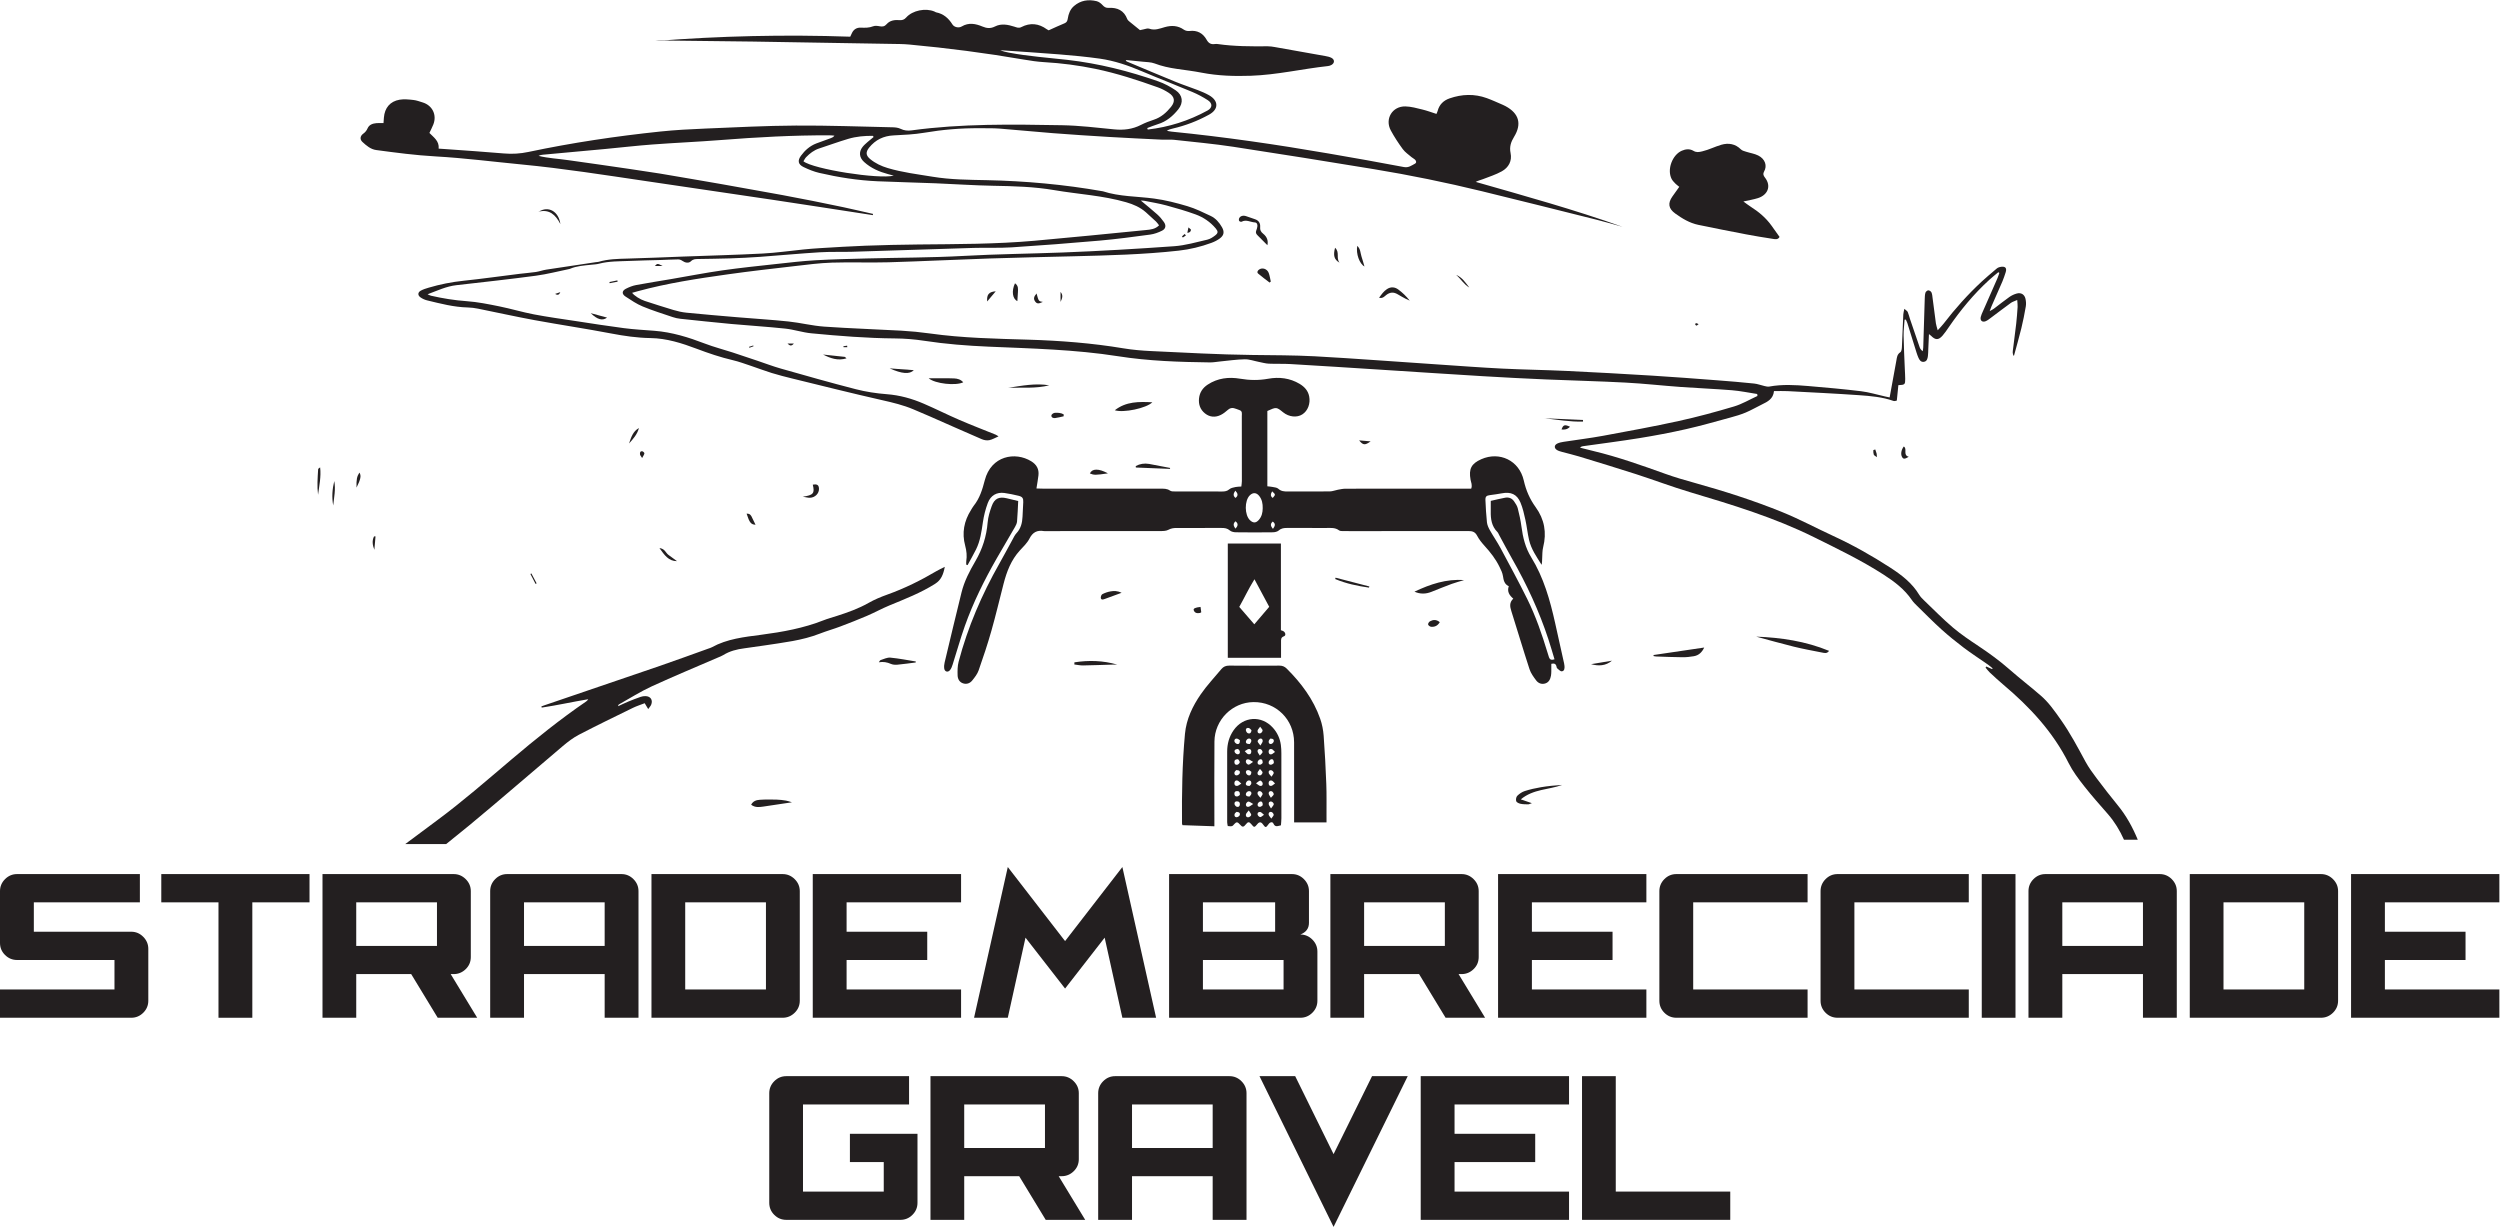 <?xml version="1.0" encoding="UTF-8" standalone="no"?>
<!-- Created with Inkscape (http://www.inkscape.org/) -->

<svg
   version="1.1"
   id="svg2"
   width="5718.519"
   height="2806.419"
   viewBox="0 0 5718.519 2806.419"
   xmlns="http://www.w3.org/2000/svg"
   xmlns:svg="http://www.w3.org/2000/svg">
  <defs
     id="defs6">
    <clipPath
       clipPathUnits="userSpaceOnUse"
       id="clipPath16">
      <path
         d="M 4288.891,2104.81 H 0 V 0 h 4288.891 z"
         id="path14" />
    </clipPath>
    <clipPath
       clipPathUnits="userSpaceOnUse"
       id="clipPath22">
      <path
         d="M 0.06,2104.86 H 4288.98 V 0.06 H 0.06 Z"
         id="path20" />
    </clipPath>
  </defs>
  <g
     id="g8"
     transform="matrix(1.333,0,0,-1.333,0,2806.419)">
    <g
       id="g10">
      <g
         id="g12"
         clip-path="url(#clipPath16)">
        <g
           id="g18"
           clip-path="url(#clipPath22)">
          <g
             id="g24"
             transform="translate(1378.68,1828.591)">
            <path
               d="m 0,0 c 1.51,2.317 2.72,5.109 4.72,7.128 6.29,6.456 13.32,11.901 22.08,14.794 16.65,5.485 33.17,11.486 49.96,16.517 13.86,4.157 28.24,5.385 42.68,5.208 0.27,-0.695 0.55,-1.406 0.85,-2.101 -3.39,-2.792 -6.83,-5.465 -10.1,-8.377 -3.07,-2.751 -6.3,-5.446 -8.79,-8.673 -6.64,-8.575 -5.69,-18.1 2.75,-25.725 11.74,-10.654 25.92,-16.734 41.03,-20.795 2.93,-0.792 5.84,-1.544 9.86,-2.613 C 129.12,-31.231 16.36,-13.389 0,0 Z m 608.05,63.629 c 14.83,4.456 26.02,13.999 35.37,25.724 8.95,11.21 7.47,24.18 -4.53,32.319 -9.31,6.317 -19.57,11.803 -30.17,15.525 -50.52,17.684 -102.26,30.678 -155.55,36.796 -33.53,3.861 -67.24,6.079 -100.45,12.398 -5.03,0.95 -10.04,2.118 -14.97,4.198 33.95,-2.377 67.95,-4.437 101.87,-7.209 22.99,-1.863 45.99,-4.04 68.82,-7.249 25.37,-3.585 49.45,-11.92 73.01,-21.982 28.52,-12.139 57.47,-23.269 86.03,-35.289 9.17,-3.862 18.06,-8.635 26.4,-14.021 C 702.3,99.353 702,91.808 693.33,87.054 661.3,69.469 627.08,58.657 590.84,54.439 c -0.28,0.871 -0.57,1.722 -0.87,2.574 6.02,2.218 11.94,4.753 18.08,6.616 z m 1589.49,-1135.67 c 12.96,-16.54 26.98,-32.24 40.8,-48.07 11.6,-13.31 20.53,-28.13 27.73,-44.16 h 23.66 c -8.86,21.39 -19.72,41.34 -34.5,59.31 -12.45,15.19 -24.49,30.74 -36.28,46.44 -6.81,9.07 -13.58,18.34 -18.99,28.28 -13.27,24.54 -26.24,49.19 -42.44,72.07 -10.4,14.67 -20.59,29.45 -34.22,41.23 -17.66,15.35 -36.3,29.62 -53.86,45.07 -16.64,14.62 -34.4,27.53 -52.78,39.79 -15.19,10.12 -30.46,20.32 -44.32,32.1 -17.31,14.69 -33.23,31.03 -49.67,46.76 -2.97,2.83 -5.96,5.88 -8.08,9.36 -12.28,20.416 -30.69,34.336 -50.14,46.916 -31.27,20.22 -63.69,38.5 -97.55,54.1 -29.1,13.431 -57.43,28.64 -87.08,40.721 -49.49,20.119 -100.42,36.319 -151.91,50.649 -16.26,4.52 -32.52,9.23 -48.38,14.92 -40.9,14.63 -81.75,29.26 -124.07,39.38 -7.61,1.83 -15.17,3.79 -22.78,5.71 1.63,1.72 3.11,2.28 4.64,2.49 32.4,4.601 64.87,8.66 97.17,13.91 26.86,4.35 53.63,9.421 80.15,15.421 25.53,5.79 50.72,13.009 75.96,19.889 8.96,2.43 17.93,5.06 26.46,8.651 9.49,3.998 18.44,9.306 27.71,13.802 9.78,4.753 19.39,9.506 20.67,22.932 8.3,0 15.87,0.337 23.39,-0.06 40.93,-2.179 81.91,-4.119 122.8,-6.971 19.85,-1.405 39.83,-3.088 58.9,-9.861 2.06,-0.732 4.83,0.536 5.7,0.653 1.01,9.982 1.82,18.299 2.64,26.418 11.16,0.515 11.8,1.05 11.76,10.735 -0.02,5.505 -0.44,11.011 -0.65,16.515 -0.76,19.269 -1.81,38.539 -2.1,57.787 -0.16,9.109 1.05,18.24 1.68,27.348 0.69,0.041 1.41,0.08 2.12,0.121 0.91,-2.081 2.04,-4.101 2.71,-6.24 5.25,-16.773 10.4,-33.566 15.65,-50.341 0.93,-2.949 1.98,-5.88 3.22,-8.712 1.71,-3.96 4.16,-7.705 9.02,-7.208 5.54,0.554 6.71,5.385 7.3,9.88 0.54,4.081 0.48,8.258 0.66,12.378 0.37,8.06 0.71,16.1 1.14,25.368 2.08,-1.663 2.88,-2.199 3.57,-2.872 7.51,-7.603 12.75,-7.723 19.76,0.239 3.85,4.377 7.13,9.287 10.44,14.12 20.36,29.646 43.11,57.251 69.71,81.55 4.99,4.555 10.3,8.774 15.49,13.131 0.59,-0.396 1.2,-0.792 1.84,-1.209 -1.09,-3.05 -2.02,-6.199 -3.31,-9.168 -8.28,-18.933 -16.65,-37.826 -24.95,-56.777 -1.41,-3.129 -2.89,-6.317 -3.69,-9.645 -1.42,-5.961 2.48,-9.586 8.22,-7.366 3.45,1.328 6.42,3.921 9.47,6.138 11.33,8.436 22.52,17.052 33.96,25.328 2.81,2.021 6.42,2.991 10.95,5.052 0.32,-5.209 0.85,-8.596 0.66,-11.943 -0.64,-9.605 -1.35,-19.249 -2.42,-28.814 -1.64,-14.377 -3.74,-28.676 -5.37,-43.052 -0.43,-3.962 -1.7,-8.357 1.43,-12.357 4.42,16.337 8.91,31.863 12.75,47.547 3.03,12.357 5.47,24.873 7.65,37.411 0.73,4.296 0.45,9.028 -0.52,13.287 -1.64,7.366 -7.52,10.99 -14.83,9.049 -4.54,-1.207 -9.11,-3.367 -12.95,-6.1 -9.01,-6.336 -17.57,-13.307 -26.38,-19.941 -1.7,-1.288 -3.72,-2.179 -7.31,-4.218 1.59,4.139 2.32,6.338 3.25,8.456 6.22,14.199 12.58,28.339 18.67,42.597 2.16,5.05 3.83,10.317 5.55,15.565 1.13,3.428 1.56,7.586 -2.16,9.111 -2.71,1.089 -6.53,0.356 -9.52,-0.574 -2.5,-0.793 -4.68,-2.912 -6.76,-4.695 -7.6,-6.474 -15.31,-12.872 -22.61,-19.664 -24.08,-22.319 -45.83,-46.737 -65.83,-72.758 -2.58,-3.346 -5.62,-6.317 -9.76,-10.913 -1.43,5.426 -2.62,8.635 -3.09,11.923 -1.96,14.317 -3.73,28.676 -5.63,43.013 -0.43,3.406 -0.65,6.991 -1.98,10.06 -0.77,1.742 -3.64,3.624 -5.48,3.565 -1.75,-0.059 -4.34,-2.337 -4.88,-4.119 -1.03,-3.565 -1.06,-7.447 -1.2,-11.229 -0.87,-27.528 -1.67,-55.094 -2.54,-82.641 -0.08,-2.177 -0.57,-4.337 -0.89,-6.495 -2.85,2.079 -4.38,4.258 -5.23,6.673 -5.64,16.259 -11.17,32.557 -16.69,48.858 -1.33,3.92 -2.16,8.02 -3.82,11.762 -0.78,1.761 -2.97,2.89 -5.79,5.465 -0.87,-4.396 -1.68,-6.93 -1.8,-9.524 -0.85,-18.557 -1.44,-37.132 -2.38,-55.69 -0.17,-3.226 -0.59,-7.921 -2.65,-9.248 -5.58,-3.603 -5.88,-8.772 -6.85,-14.218 -3.7,-20.914 -7.61,-41.767 -11.57,-63.391 -2.85,0.632 -5.8,1.247 -8.77,1.901 -13.43,3.011 -26.75,7.131 -40.36,8.773 -30.08,3.643 -60.3,6.338 -90.48,8.891 -22.34,1.884 -44.72,3.188 -67.02,-0.908 -2.55,-0.477 -5.4,0.275 -8.04,0.87 -6,1.345 -11.84,3.702 -17.88,4.318 -21.27,2.197 -42.56,4 -63.87,5.603 -37.11,2.813 -74.22,5.703 -111.37,7.981 -48.84,2.989 -97.69,5.743 -146.55,8.04 -36.83,1.742 -73.73,2.197 -110.56,4.021 -36.14,1.801 -72.22,4.534 -108.33,6.97 -35.76,2.415 -71.51,5.031 -107.25,7.406 -35.43,2.377 -70.84,4.911 -106.29,6.753 -35.78,1.842 -71.63,1.821 -107.45,2.258 -57.55,0.673 -115.04,4.019 -172.53,6.655 -16.16,0.752 -32.4,2.118 -48.34,4.773 -53.83,8.989 -108.05,13.148 -162.55,14.812 -56.5,1.702 -113.04,2.732 -169.16,10.634 -16.34,2.277 -32.84,3.902 -49.31,4.833 -44.05,2.494 -88.15,3.82 -132.13,6.93 -20.54,1.426 -40.8,6.654 -61.31,8.814 -29.12,3.069 -58.36,4.792 -87.54,7.267 -29.19,2.455 -58.36,4.952 -87.49,7.822 -7.5,0.733 -15.01,2.436 -22.24,4.595 -16.49,4.873 -32.85,10.238 -49.21,15.526 -8.22,2.634 -18.46,9.248 -21.88,13.98 3.4,0.973 6.69,1.921 10,2.813 50.66,13.802 102.46,21.606 154.31,28.914 38.2,5.366 76.56,9.704 114.88,14.141 21.19,2.455 42.44,5.247 63.71,5.92 32.38,1.05 64.81,-0.336 97.19,0.594 57.87,1.703 115.72,4.594 173.58,6.534 47.53,1.585 95.1,2.556 142.65,3.744 60.63,1.524 121.27,2.95 181.63,9.683 19.25,2.139 38.03,6.675 56.19,13.388 5.09,1.881 10.18,4.415 14.49,7.663 7.09,5.328 7.98,11.309 3.59,19.091 -4.7,8.238 -10.87,15.428 -19.47,19.467 -13.07,6.158 -26.16,12.654 -39.9,16.734 -18.76,5.585 -37.95,10.516 -57.31,13.07 -29.29,3.903 -59.22,3.188 -87.75,12.458 -0.34,0.097 -0.7,0.097 -1.03,0.157 -65.61,11.565 -131.72,17.527 -198.38,18.932 -30.93,0.654 -62,0.794 -92.76,5.902 -25.82,4.278 -51.86,7.347 -77.05,14.913 -11.05,3.306 -21.27,8.099 -30.14,15.446 -7.47,6.199 -7.83,11.961 -1.71,19.586 10.78,13.408 24.68,20.121 41.97,20.972 17.52,0.872 35.21,1.643 52.46,4.554 31.72,5.367 63.55,8.061 95.67,7.764 11.37,-0.079 22.79,0.199 34.1,-0.673 30.2,-2.318 60.34,-5.446 90.54,-7.764 32.3,-2.495 64.62,-4.613 96.94,-6.535 30.62,-1.822 61.23,-3.246 91.87,-4.712 6.51,-0.299 13.13,0.514 19.6,-0.198 33.91,-3.745 67.93,-6.833 101.64,-11.943 80.4,-12.238 160.68,-25.189 240.93,-38.359 62.22,-10.218 124.03,-22.874 185.28,-37.805 65.94,-16.082 131.79,-32.618 197.62,-49.113 14.79,-3.704 29.45,-8.001 44.16,-12.061 -82.66,29.488 -167.16,52.796 -251.84,77.036 4.08,2.298 8.34,3.169 12.36,4.713 10.85,4.239 22.16,7.783 32.26,13.408 11.8,6.534 17.96,17.822 15.15,31.35 -2.24,10.813 0.61,19.129 6.1,28.08 13.52,22.1 8.21,40.083 -14.66,52.401 -1.52,0.832 -3.07,1.604 -4.65,2.278 -9.19,3.9 -18.26,8.159 -27.63,11.565 -21.29,7.683 -42.71,6.891 -63.87,-0.456 -10.31,-3.566 -17.62,-10.575 -20.45,-21.567 -0.42,-1.563 -1.21,-3.009 -2.06,-5.088 -8.3,2.632 -16,5.564 -23.98,7.505 -9.67,2.337 -19.51,5.168 -29.33,5.367 -22.44,0.474 -35.65,-21.488 -25.02,-41.193 6.02,-11.169 13.06,-21.901 20.58,-32.12 3.98,-5.407 9.96,-9.367 15.15,-13.843 1.82,-1.564 4.2,-2.536 5.86,-4.198 2.14,-2.179 3.01,-5.268 -0.2,-6.972 -5.86,-3.088 -10.87,-7.267 -18.93,-5.723 -42.99,8.199 -86.08,15.803 -129.22,23.249 -89.33,15.408 -179,28.518 -269.23,37.489 -2.79,0.256 -5.54,0.951 -8.29,1.445 3.42,2.258 6.73,3.07 10.04,3.842 21.96,5.11 42.89,13.09 62.56,23.982 16.63,9.19 16.37,23.784 -0.2,33.23 -6.26,3.566 -13.03,6.358 -19.75,8.952 -12.19,4.754 -24.69,8.734 -36.81,13.665 -28.36,11.584 -56.58,23.527 -84.84,35.389 -0.49,0.198 -0.71,1.069 -1.54,2.435 10.1,-1.009 19.62,-1.86 29.15,-2.912 6.83,-0.77 14.08,-0.632 20.36,-3.009 12.37,-4.694 25.03,-7.446 38.02,-9.307 14.32,-2.06 28.71,-3.802 42.91,-6.575 27.95,-5.407 56.17,-6.22 84.43,-5.248 44.57,1.545 88.08,11.842 132.24,16.655 2.02,0.199 4.1,0.932 5.85,1.9 5.62,3.15 5.86,9.032 0.19,12.101 -3.22,1.762 -7.09,2.535 -10.79,3.209 -28.81,5.207 -57.65,10.316 -86.48,15.387 -4.06,0.693 -8.22,1.366 -12.32,1.325 -28.62,-0.256 -57.21,-0.256 -85.61,3.825 -1.7,0.256 -3.47,0.256 -5.17,0.018 -6.57,-0.931 -10.65,1.367 -14.06,7.486 -6.24,11.15 -16.04,16.556 -29.37,14.912 -3.09,-0.375 -7.07,0.455 -9.56,2.238 -10.24,7.208 -21.19,7.625 -32.62,4.436 -8.83,-2.476 -17.29,-6.219 -26.93,-2.693 -2.83,1.049 -6.72,-0.693 -10.1,-1.288 -2.64,-0.455 -5.25,-1.127 -5.67,-1.227 -6.93,5.604 -12.45,9.98 -17.88,14.496 -1.52,1.269 -3.29,2.733 -3.94,4.457 -5.64,14.813 -17.03,20.08 -31.9,19.228 -4.68,-0.259 -7.53,1.425 -10.58,4.814 -2.63,2.93 -6.38,5.781 -10.1,6.692 -14.1,3.426 -27.47,1.465 -38.83,-8.297 -6.64,-5.685 -9.43,-13.467 -10.74,-21.806 -0.57,-3.622 -1.62,-6.276 -5.5,-7.841 -8.71,-3.534 -17.25,-7.593 -27.25,-12.07 -1.1,0.561 -2.2,1.11 -3.19,1.831 -13.84,10.021 -28.48,11.644 -43.75,3.704 -4.35,-2.277 -7.92,-0.534 -11.82,0.712 -11.05,3.565 -22.58,5.823 -33.27,0.397 -7.74,-3.921 -14.14,-3.248 -21.53,-0.158 -11.76,4.91 -23.58,7.347 -35.72,0.098 -5.09,-3.03 -12.87,-1.266 -15.84,3.486 -6.7,10.734 -15.35,18.278 -28.01,20.794 -0.97,0.197 -1.82,0.95 -2.77,1.345 -15.15,6.496 -37.76,2.081 -48.64,-10.257 -3.48,-3.962 -6.95,-4.773 -11.68,-4.437 -8.14,0.596 -16.12,-0.415 -21.84,-6.95 -3.47,-3.981 -7.05,-4.574 -11.89,-3.624 -3.64,0.714 -7.96,1.286 -11.21,0 -7.01,-2.773 -13.92,-2.654 -21.18,-2.337 -7.04,0.318 -12.6,-3.05 -15.53,-9.882 -0.79,-1.821 -1.66,-3.585 -2.63,-5.644 -111.95,3.921 -223.39,1.287 -334.67,-7.406 6.86,-0.417 13.67,0.85 20.46,0.791 48.96,-0.416 97.89,-0.99 146.83,-1.743 78.91,-1.207 157.83,-2.613 236.75,-3.981 10.67,-0.176 21.4,-0.138 32.02,-1.128 65.91,-6.079 131.48,-14.595 196.71,-25.824 11.54,-1.979 23.19,-3.743 34.85,-4.396 29.67,-1.702 59.04,-5.545 88.05,-11.566 36.5,-7.603 71.91,-19.189 106.96,-31.705 6.43,-2.276 12.65,-5.565 18.42,-9.268 10.37,-6.634 11.72,-14.813 4.04,-24.26 -7.91,-9.722 -17.04,-17.92 -29.39,-21.96 -7.53,-2.456 -15.03,-5.269 -22.04,-8.874 -14.64,-7.544 -29.81,-9.326 -46.09,-7.703 -29.8,2.951 -59.66,6.576 -89.57,7.109 -86.12,1.525 -172.31,2.872 -258.02,-8.851 -6.65,-0.891 -12.79,-0.378 -19.03,2.693 -3.86,1.882 -8.64,2.476 -13.03,2.574 -55.47,1.208 -110.96,3.326 -166.43,2.99 -51.67,-0.296 -103.34,-2.99 -154.98,-5.129 -25.83,-1.069 -51.69,-2.396 -77.38,-5.069 -76.12,-7.961 -151.791,-19.249 -226.711,-35.092 -13.98,-2.951 -27.78,-3.822 -42.04,-2.574 -33.29,2.91 -66.66,5.03 -99.99,7.466 -3.66,0.276 -7.33,0.494 -11.98,0.81 1.23,13.191 -8.57,19.329 -15.86,26.914 2.47,5.328 4.91,9.863 6.77,14.655 6.32,16.338 -1.64,32.597 -18.4,37.726 -5.26,1.604 -10.55,3.645 -15.96,4.218 -7.78,0.851 -15.9,1.743 -23.51,0.454 -16.45,-2.792 -25.7,-14.079 -27.01,-30.713 -0.22,-2.991 -0.43,-5.981 -0.69,-9.447 -4.48,0 -8.22,0.259 -11.92,-0.059 -6.44,-0.576 -12.54,-2.456 -15.35,-8.833 -1.74,-3.981 -4.04,-6.773 -7.54,-9.328 -5.37,-3.9 -6.14,-9.723 -1.29,-14.179 6.75,-6.217 14.02,-12.537 23.6,-13.822 33.79,-4.535 67.49,-9.012 101.68,-10.912 49.5,-2.792 98.8,-9.13 148.2,-13.882 71.4,-6.852 142.191,-18.081 213.111,-28.518 72.28,-10.595 144.57,-21.19 216.81,-32.001 53.49,-8.003 106.92,-16.359 160.39,-24.539 4,-0.613 7.98,-1.247 12,-1.881 0.1,0.714 0.2,1.447 0.32,2.159 -17.09,3.861 -34.12,7.881 -51.23,11.565 -17.51,3.762 -35.1,7.308 -52.66,10.812 -17.23,3.427 -34.5,6.735 -51.77,9.961 -17.27,3.209 -34.6,6.239 -51.88,9.348 -17.65,3.17 -35.27,6.377 -52.92,9.487 -17.31,3.05 -34.64,6 -51.94,8.971 -17.67,3.029 -35.31,6.18 -53,9.03 -17.37,2.793 -34.75,5.346 -52.14,7.922 -17.39,2.593 -34.8,5.09 -52.2,7.583 -17.73,2.536 -35.491,4.893 -53.221,7.526 -16.97,2.537 -34.22,3.209 -50.97,7.369 2.44,1.305 4.77,1.742 7.15,1.959 35.69,3.308 71.371,6.515 107.061,9.842 27.09,2.534 54.12,5.723 81.25,7.744 39.19,2.931 78.46,4.574 117.63,7.664 61.87,4.87 123.8,8.257 185.9,8.08 2.89,0 5.8,-0.358 8.69,-0.556 -1.76,-2.534 -3.8,-3.424 -5.88,-4.198 C 38.84,36.675 30.36,33.783 22,30.575 11.07,26.337 2.58,18.851 -4.26,9.505 -10.38,1.147 -9.23,-5.308 0.12,-9.864 c 8.62,-4.156 17.71,-7.901 27.01,-10.059 32.94,-7.644 66.29,-12.913 100.11,-14.378 33.07,-1.426 66.14,-2.14 99.22,-3.466 33.05,-1.307 66.06,-3.683 99.13,-4.258 35.19,-0.632 70.3,-1.563 105.06,-7.506 41.03,-7.029 82.86,-9.128 123.18,-20.773 12.59,-3.624 23.92,-8.576 33.68,-17.11 5.97,-5.229 11.81,-10.595 17.57,-16.041 1.9,-1.822 3.35,-4.139 5.17,-6.436 -6.56,-6.654 -14.58,-7.328 -22.34,-8.08 -63.77,-6.257 -127.53,-12.753 -191.38,-18.398 -66.32,-5.88 -132.88,-5.743 -199.38,-6.395 -30.34,-0.298 -60.66,-1.011 -90.98,-2.12 -25.81,-0.93 -51.59,-2.653 -77.37,-4.159 -9.65,-0.554 -19.25,-1.367 -28.86,-2.318 -23.31,-2.316 -46.54,-5.742 -69.88,-6.949 -45.75,-2.397 -91.56,-3.526 -137.34,-5.229 -31.67,-1.147 -63.35,-2.654 -95.04,-3.446 -16.58,-0.415 -33.03,-0.812 -49.09,-5.525 -1.63,-0.475 -3.41,-0.377 -5.11,-0.654 -28.241,-4.218 -56.521,-8.357 -84.741,-12.772 -6.08,-0.931 -11.96,-3.17 -18.04,-4.06 -9.19,-1.367 -18.5,-1.981 -27.71,-3.129 -32.12,-3.961 -64.18,-8.536 -96.38,-11.902 -20.32,-2.119 -40.14,-6.08 -59.69,-11.863 -4.61,-1.347 -9.31,-2.812 -13.49,-5.089 -5.36,-2.911 -5.62,-8 -0.59,-11.525 3.31,-2.338 7.25,-4.16 11.17,-5.13 23.09,-5.586 46.1,-11.705 70.12,-12.218 5.85,-0.14 11.73,-0.912 17.45,-2.061 32.4,-6.495 64.66,-13.742 97.16,-19.704 43.7,-8.021 87.691,-14.517 131.291,-22.874 22.44,-4.296 44.76,-7.545 67.57,-7.881 27.65,-0.415 53.79,-8.753 79.2,-18.338 20.38,-7.704 40.79,-14.635 61.98,-19.586 10.7,-2.494 21.08,-6.396 31.53,-9.883 11.75,-3.921 23.31,-8.436 35.15,-12.079 11.84,-3.624 23.89,-6.734 35.93,-9.664 51.19,-12.515 102.32,-25.388 153.73,-37.013 18.22,-4.119 36.2,-8.416 53.41,-15.684 9.53,-4.025 19.05,-8.045 28.52,-12.196 29.65,-13.03 59.21,-26.24 88.96,-39.059 3.84,-1.661 8.73,-2.511 12.75,-1.741 5.25,1.011 10.1,4.04 16,6.56 -2.12,1.28 -3.4,2.33 -4.87,2.931 -20.73,8.409 -41.65,16.389 -62.18,25.27 -20.56,8.869 -40.58,18.968 -61.14,27.838 -20.32,8.794 -41.37,14.656 -63.76,16.359 -17.79,1.347 -35.69,4.099 -52.94,8.535 -43.05,11.05 -85.81,23.231 -128.54,35.37 -13.57,3.841 -26.78,8.911 -40.17,13.406 -14.33,4.813 -28.63,9.703 -43.01,14.379 -15.72,5.088 -31.78,9.207 -47.19,15.108 -28.12,10.773 -56.58,19.665 -86.8,21.984 -17.51,1.345 -35.07,2.316 -52.46,4.574 -27.33,3.506 -54.54,7.881 -81.771,12.021 -24.16,3.682 -48.4,6.991 -72.4,11.565 -19.92,3.801 -39.45,9.722 -59.33,13.744 -18.54,3.743 -37.23,7.584 -56.05,8.911 -20.75,1.465 -41.03,4.773 -61.19,9.348 -2.06,0.454 -3.96,1.663 -5.92,2.514 16.57,6.139 32.08,13.626 49.35,15.585 45.53,5.169 91.08,10.18 136.49,16.24 19.36,2.595 38.39,7.625 57.57,11.545 0.33,0.08 0.67,0.178 0.98,0.316 11.63,4.972 24.071,5.644 36.381,6.972 4.46,0.474 9.01,0.634 13.31,1.763 17.19,4.515 34.82,4.019 52.3,4.792 17.89,0.792 35.79,1.049 53.69,1.604 10,0.317 19.98,0.931 29.96,1.009 2.4,0.021 5.17,-1.028 7.13,-2.456 4.6,-3.306 10.8,-4.653 14.76,-0.712 3.8,3.803 7.74,3.762 12.16,3.841 18.26,0.358 36.53,0.456 54.79,1.071 17.21,0.594 34.44,1.385 51.61,2.633 34,2.456 67.97,5.705 102.01,7.803 18.55,1.168 37.21,0.357 55.81,0.91 69.59,2.119 139.16,4.536 208.74,6.617 21.71,0.653 43.49,-0.438 65.14,0.949 50.18,3.248 100.32,7.091 150.43,11.525 29.17,2.555 58.22,6.457 87.25,10.379 7.01,0.93 14.06,3.505 20.42,6.692 6.42,3.209 7.41,8.853 3.29,14.793 -3.31,4.773 -7.19,9.329 -11.51,13.209 -8.87,7.962 -18.22,15.389 -28.18,23.724 2.55,-0.176 4.47,-0.078 6.3,-0.454 12.49,-2.516 25.13,-4.555 37.41,-7.863 16.93,-4.575 33.82,-9.486 50.28,-15.467 13.36,-4.87 25.17,-12.871 34.48,-23.922 4.43,-5.248 4.39,-8.059 -0.88,-12.159 -4,-3.09 -8.65,-6.137 -13.46,-7.248 -18.78,-4.298 -37.59,-9.862 -56.64,-11.229 -63.93,-4.533 -127.95,-8.337 -192,-10.793 -56.46,-2.157 -112.94,-2.713 -169.42,-5.862 -55.37,-3.069 -110.92,-2.91 -166.39,-4.355 -29.27,-0.773 -58.55,-1.407 -87.76,-3.091 -22.34,-1.286 -44.62,-3.921 -66.88,-6.357 -31.15,-3.425 -62.34,-6.614 -93.34,-11.05 -29.32,-4.198 -58.42,-9.901 -87.63,-14.892 -20.02,-3.426 -40.12,-6.496 -60.08,-10.258 -6,-1.129 -11.94,-3.505 -17.43,-6.278 -7.07,-3.585 -7.46,-9.091 -0.81,-13.427 9.49,-6.199 19.03,-12.713 29.41,-17.011 16.83,-7.012 34.32,-12.398 51.59,-18.259 4.22,-1.446 8.67,-2.416 13.11,-2.891 29.11,-3.09 58.24,-6.217 87.39,-8.913 30.87,-2.831 61.85,-4.673 92.66,-7.961 15.01,-1.584 29.69,-6.634 44.72,-8.059 47.66,-4.575 95.41,-8.377 143.38,-8.792 16.81,-0.139 33.76,-1.487 50.38,-4.041 36.51,-5.625 73.23,-8.456 110.1,-10.06 74.35,-3.227 148.73,-4.852 222.56,-16.455 52.08,-8.22 104.95,-9.925 157.71,-10.598 5.49,-0.059 10.97,0.991 16.44,1.525 14.4,1.368 28.77,3.566 43.17,3.825 8.02,0.156 16.1,-2.913 24.16,-4.458 5.66,-1.109 11.31,-2.771 17.03,-3.049 12.38,-0.575 24.84,0.059 37.21,-0.674 51.25,-3.011 102.51,-6.317 153.74,-9.586 58.81,-3.742 117.61,-7.683 176.45,-11.228 36.1,-2.178 72.24,-4.019 108.38,-5.585 45.45,-1.959 90.94,-2.969 136.37,-5.386 31.67,-1.662 63.19,-5.248 94.82,-7.524 29.21,-2.12 58.5,-3.23 87.69,-5.605 14.58,-1.189 29.03,-4.259 43.51,-6.457 0.16,-1.129 0.3,-2.258 0.43,-3.386 -13.38,-6.119 -26.28,-13.883 -40.26,-18.04 -31.33,-9.348 -62.97,-17.948 -94.92,-24.938 -43.05,-9.439 -86.46,-17.399 -129.81,-25.38 -22.36,-4.12 -44.97,-6.82 -67.45,-10.3 -3.7,-0.58 -7.54,-1.37 -10.91,-2.93 -5.6,-2.66 -5.86,-7.98 -0.65,-11.17 2.55,-1.59 5.68,-2.42 8.63,-3.23 9.62,-2.65 19.41,-4.85 28.95,-7.76 32.62,-9.939 65.26,-19.85 97.71,-30.3 31.14,-10.059 61.79,-21.71 93.12,-31.07 72.34,-21.61 144.47,-43.45 212.49,-77.14 40.48,-20.04 81.14,-39.63 119.2,-64.099 18.62,-12 36.22,-25.167 48.9,-43.867 2.49,-3.66 5.76,-6.87 8.97,-10 13.78,-13.48 27.31,-27.27 41.62,-40.2 12.24,-11.05 25.11,-21.51 38.28,-31.45 13.47,-10.16 27.69,-19.33 41.53,-28.99 2.87,-2 5.49,-4.38 8.2,-6.55 -0.32,-0.42 -0.67,-0.84 -0.99,-1.25 -3.33,1.46 -6.65,2.95 -9.96,4.41 -0.42,-0.61 -0.81,-1.24 -1.21,-1.86 2.38,-2.79 4.54,-5.84 7.19,-8.34 7.57,-7.07 15.13,-14.12 23.05,-20.77 45.43,-38.28 85.35,-80.96 112.31,-134.78 7.03,-14.02 16.75,-26.88 26.47,-39.31"
               style="fill:#231f20;fill-opacity:1;fill-rule:nonzero;stroke:none"
               id="path26" />
          </g>
          <g
             id="g28"
             transform="translate(2119.81,1263.376)">
            <path
               d="M 0,0 C 4.61,-4.95 5.29,-8.57 0.28,-12.48 -4.2,-8.71 -3.54,-5.15 0,0 Z m 0.38,-65.17 c -4.42,5.38 -4.1,8.91 -0.08,12.61 5.07,-3.98 4.37,-7.62 0.08,-12.61 z m 24.49,57.19 c 5.27,5.15 11.25,4.93 15.97,-0.93 4.99,-6.18 6.33,-13.53 6.13,-21.29 -0.05,-7.39 -1.64,-14.32 -6.69,-20.02 -4.93,-5.55 -9.6,-5.67 -15.03,-0.6 -9.58,8.98 -9.8,33.59 -0.38,42.84 z m 38.3,6.79 c 6.06,-5.5 6.04,-5.52 0.99,-11.31 -4.73,3.49 -3.38,7.05 -0.99,11.31 z m 1.41,-64.38 c -4.54,5.25 -4.71,8.79 -0.4,12.52 5.13,-3.63 4.3,-7.21 0.4,-12.52 z m -494.55,83.35 c -4.12,-16 -8.74,-30.97 -19.1,-43.92 -1.7,-2.14 -2.97,-4.63 -4.45,-6.97 -12.02,-19.01 -16,-39.45 -10.06,-61.31 2.38,-8.82 3.29,-17.51 1.88,-26.52 -0.3,-1.96 -0.04,-4.04 -0.04,-6.06 0.75,-0.26 1.51,-0.52 2.26,-0.79 4.85,8.95 9.96,17.74 14.49,26.85 7.33,14.72 9.47,30.76 11.81,46.84 1.64,11.15 4.45,22.32 8.39,32.87 4.88,13.15 15.41,19.01 28.44,17.25 8.14,-1.11 16.24,-2.85 24.24,-4.77 6.83,-1.65 8.5,-4.26 8.18,-11.01 -0.38,-8.24 -0.83,-16.5 -1.23,-24.74 -0.51,-10.55 -2.73,-20.34 -10.37,-28.46 -2.99,-3.18 -4.88,-7.46 -7.03,-11.38 -7.49,-13.57 -14.68,-27.29 -22.34,-40.78 -30.2,-53.286 -54.28,-109.136 -69.93,-168.426 -1.98,-7.46 -1.98,-15.62 -1.74,-23.45 0.2,-5.98 2.97,-11.54 9.34,-13.64 6.26,-2.08 11.93,0.14 15.79,4.95 4.26,5.29 8.73,10.95 10.93,17.23 7.86,22.42 15.39,44.97 21.88,67.83 7.63,26.81 13.98,53.98 20.97,80.97 5.39,20.856 12.94,40.656 27.83,56.956 5.94,6.47 12.67,12.79 16.55,20.44 5.57,10.91 13.17,14.89 24.74,12.91 1.66,-0.28 3.45,-0.04 5.17,-0.04 65.13,0 130.27,-0.04 195.4,0.08 4.38,0.02 9.33,0.14 12.97,2.12 4.54,2.47 8.91,3.17 13.76,3.17 25.87,-0.04 51.71,-0.06 77.56,0.03 5.28,0.02 9.92,-0.47 14.31,-4.33 2.52,-2.2 6.91,-3.05 10.48,-3.09 21.01,-0.3 42.04,-0.3 63.05,-0.02 3.59,0.04 7.97,0.97 10.46,3.19 4.4,3.88 9.05,4.29 14.32,4.27 22.4,-0.09 44.81,-0.02 67.21,-0.05 7.49,0 15.07,1.02 21.83,-4.08 1.88,-1.45 5.26,-1.17 8,-1.25 5.5,-0.18 11.03,-0.06 16.53,-0.06 65.83,0 131.66,-0.08 197.5,0.12 6.86,0.02 11.45,-1.43 14.9,-8 3.3,-6.34 7.96,-12.1 12.79,-17.43 10.02,-11.01 19.07,-22.5 25.62,-36.04 2.52,-5.23 5.03,-10 5.95,-15.89 1.02,-6.67 2.19,-13.816 9.98,-17.276 -3.27,-9.29 1.03,-15.69 7.72,-21.37 -7.07,-6.7 -5.74,-13.79 -3.33,-21.39 10.48,-33.17 20.36,-66.52 31.15,-99.57 2.26,-6.97 6.93,-13.37 11.43,-19.33 3.66,-4.91 9.41,-7.21 15.7,-5.21 6.34,2.04 8.68,7.49 9.77,13.51 0.41,2.33 0.47,4.79 0.53,7.19 0.08,4.37 0.02,8.73 0.02,12.95 4.54,1.11 7.49,0.37 8.7,-3.92 0.35,-1.31 0.49,-3.05 1.4,-3.81 2.44,-2.06 5.39,-5.34 7.88,-5.13 4.58,0.42 4.92,5.15 4.64,9.02 -0.22,3.07 -1.03,6.09 -1.71,9.12 -4.75,21.53 -9.54,43.04 -14.33,64.56 -8.78,39.47 -19.65,78.186 -41.12,113.056 -9.98,16.18 -14.31,34.1 -16.75,52.76 -1.37,10.54 -3.7,20.99 -6.32,31.29 -1.07,4.2 -3.72,8.1 -6.21,11.76 -3.61,5.31 -9.04,7.55 -15.33,6.38 -8.36,-1.56 -16.62,-3.64 -24.76,-5.47 0,-6.37 0.12,-12.2 -0.02,-18.02 -0.25,-13.09 1.47,-25.45 11.31,-35.31 1.43,-1.4 2.14,-3.52 3.13,-5.34 7.43,-13.61 14.6,-27.33 22.28,-40.8 25.13,-44.116 46.44,-89.946 62.26,-138.226 3.72,-11.27 6.95,-22.71 10.44,-34.18 -5.33,-1.8 -8.04,-0.51 -9.45,3.35 -0.95,2.59 -1.68,5.25 -2.47,7.88 -9.59,31.68 -20.36,62.99 -35.08,92.68 -14.53,29.286 -30.14,58.036 -45.6,86.876 -5.67,10.55 -12.56,20.48 -18.44,30.93 -2.32,4.12 -4.42,8.79 -4.93,13.41 -1.37,12.65 -2.04,25.41 -2.58,38.12 -0.23,6.16 1.67,7.68 7.85,8.52 6.79,0.93 13.58,1.76 20.29,3.07 15.41,2.97 25.93,-1.47 31.97,-15.79 3.98,-9.4 6.24,-19.62 8.45,-29.64 2.52,-11.41 3.67,-23.11 6.28,-34.5 3.63,-15.84 12.95,-29.03 21.55,-42.76 0.93,3.78 0.77,7.37 0.97,10.93 0.39,6.46 0.12,13.13 1.68,19.31 6.34,24.99 2.22,47.85 -12.85,68.66 -10,13.82 -16.52,28.62 -20.36,45.65 -7.84,34.79 -41.8,50.44 -72.92,36.69 -17.24,-7.62 -21.8,-16.65 -18.43,-35.34 0.81,-4.56 3.38,-9.06 1.09,-15.23 -4.22,0 -8.6,0 -12.98,0 -67.57,0 -135.11,0.04 -202.66,-0.06 -4.36,0 -8.78,-0.97 -13.11,-1.77 -4.62,-0.83 -9.15,-2.81 -13.75,-2.87 -24.14,-0.29 -48.24,-0.08 -72.38,-0.16 -5.94,-0.02 -11.37,0.28 -16.22,4.78 -2.24,2.06 -6.3,2.29 -9.58,2.99 -2.9,0.63 -5.89,0.75 -9.13,1.15 0,43.78 0,86.68 0,129.25 15.52,7.014 15.52,7.014 27.15,-2.35 9.9,-7.98 23.58,-9.45 32.83,-3.51 9.61,6.14 14.22,18.657 11.8,30.935 -1.96,9.942 -8.16,16.516 -16.41,21.467 -16.8,10.041 -35.25,12.14 -53.93,8.773 -16.26,-2.931 -31.9,-2.713 -48.16,0.06 -19.39,3.307 -38.52,1.128 -55.63,-10.12 -8.55,-5.624 -13.8,-13.367 -14.89,-23.626 -1.11,-10.337 2.12,-19.268 10.2,-25.769 8.28,-6.63 17.84,-7.26 27.23,-2.59 4.53,2.24 8.59,5.64 12.47,8.972 6.8,5.822 12.99,1.346 19.35,-0.654 5.53,-1.738 4.16,-6.518 4.16,-10.418 0.1,-37.21 0.12,-74.42 0.1,-111.63 C 11.19,13.31 10.64,10.38 10.3,7.09 6.36,6.77 3.23,6.89 0.28,6.22 -3.33,5.37 -7.52,4.75 -10.12,2.5 c -3.8,-3.31 -7.7,-3.97 -12.32,-3.95 -26.87,0.08 -53.74,-0.02 -80.64,0.08 -3.03,0.02 -6.73,-0.14 -8.95,1.43 -5.33,3.74 -11.07,3.33 -16.89,3.33 -66.5,0.02 -133.02,0 -199.54,0.02 -4,0 -8,0.19 -12.83,0.33 1.3,8.36 2.63,15.39 3.44,22.5 1.23,10.67 -3.17,18.54 -12.36,24.18 -27.44,16.93 -68.85,9.64 -79.76,-32.64"
               style="fill:#231f20;fill-opacity:1;fill-rule:nonzero;stroke:none"
               id="path30" />
          </g>
          <g
             id="g32"
             transform="translate(1107.49,910.82)">
            <path
               d="m 0,0 c -2.71,0.04 -5.56,-0.4 -8.12,-1.29 -7.13,-2.5 -14.22,-5.19 -21.21,-8.08 -5.9,-2.44 -11.64,-5.27 -17.46,-7.94 0.05,1.74 0.59,2.61 1.36,3.05 18.62,10.4 36.7,21.96 56.01,30.85 37.52,17.29 75.73,33.09 113.65,49.51 3.15,1.37 6.48,2.52 9.37,4.32 11.09,6.89 23.33,9.96 36.1,11.6 11.6,1.51 23.21,3.15 34.79,4.95 31.97,4.96 64.27,8.3 94.78,20.24 11.55,4.52 23.55,7.85 35.14,12.24 15.44,5.83 30.83,11.87 46.02,18.38 12.93,5.54 25.31,12.4 38.32,17.78 26.73,11.07 53.69,21.43 78.34,37.06 10.54,6.666 14.06,15.896 16.68,29.166 -6.18,-3.15 -10.24,-4.95 -14.06,-7.209 -27.04,-16 -55.06,-29.867 -84.72,-40.457 -11,-3.94 -21.93,-8.5 -32.07,-14.26 -17.23,-9.8 -35.66,-16.32 -54.36,-22.32 -7.54,-2.43 -15.25,-4.49 -22.59,-7.38 -34.58,-13.69 -70.78,-20.18 -107.42,-24.98 -29.03,-3.8 -58.28,-6.91 -84.6,-21.44 -1.8,-1 -3.84,-1.53 -5.78,-2.22 C 80.6,71.7 53.11,61.59 25.43,52.06 -40.69,29.33 -106.92,6.89 -173.101,-15.69 c -1.78,-0.61 -3.57,-1.29 -5.35,-1.94 0.18,-0.69 0.36,-1.41 0.52,-2.1 26.69,4.02 53.07,9.9 79.821,14.4 -1.01,-1.8 -2.21,-2.97 -3.58,-3.9 -44.701,-30.56 -86.801,-64.48 -128.111,-99.47 -42.32,-35.83 -84.1,-72.33 -128.78,-105.34 -17.9,-13.23 -35.73,-26.55 -53.57,-39.86 h 70.26 c 13.37,10.81 26.82,21.52 40.07,32.47 53.9,44.58 106.6,90.58 160.05,135.68 8.63,7.29 17.84,14.35 27.8,19.54 30.561,15.89 61.571,30.92 92.521,46.05 6.42,3.13 13.33,5.28 20.24,7.98 2.08,-3.47 3.73,-6.24 6.02,-10.06 2.22,3.19 4.18,5.13 5.13,7.5 C 13.21,-6.6 8.81,-0.12 0,0"
               style="fill:#231f20;fill-opacity:1;fill-rule:nonzero;stroke:none"
               id="path34" />
          </g>
          <g
             id="g36"
             transform="translate(2275.9,760.25)">
            <path
               d="m 0,0 c -1.05,27.51 -2.47,55.01 -4.51,82.48 -0.74,9.86 -2.68,19.92 -5.94,29.23 -11.75,33.49 -32.5,61.2 -57.43,86.03 -3.73,3.68 -7.55,5.21 -12.8,5.15 -28.59,-0.2 -57.17,-0.26 -85.77,0.02 -5.74,0.06 -10.02,-1.67 -13.52,-5.88 -11.85,-14.3 -24.76,-27.87 -35.27,-43.1 -14.16,-20.47 -24.94,-42.79 -27.29,-68.32 -4.72,-51.15 -5.49,-102.42 -5.05,-153.75 0,-0.93 0.59,-1.89 0.87,-2.74 17.88,-0.61 35.55,-1.24 54.68,-1.92 0,5.03 0,9.05 0,13.09 0,44.09 -0.28,88.15 0.1,132.25 0.29,37.13 30.45,67.29 66.89,67.77 38.84,0.51 69.73,-29.94 69.79,-69.02 0.1,-41.66 0.04,-83.35 0.04,-125 0,-4.02 0,-8.02 0,-12.45 18.93,0 36.36,0 55.61,0 0,5.03 0,8.73 -0.02,12.45 C 0.3,-35.82 0.7,-17.88 0,0"
               style="fill:#231f20;fill-opacity:1;fill-rule:nonzero;stroke:none"
               id="path38" />
          </g>
          <g
             id="g40"
             transform="translate(2874.66,1738.979)">
            <path
               d="m 0,0 c 12.08,-8.734 24.8,-16.398 39.57,-19.467 27.31,-5.664 54.66,-11.09 82.05,-16.318 14.89,-2.852 29.88,-5.248 44.85,-7.565 4.5,-0.713 9.71,-2.217 12.56,3.168 -4.95,6.912 -9.57,13.506 -14.3,20.022 -9.47,13.01 -21.55,23.11 -35.07,31.685 -3.9,2.476 -7.53,5.367 -12.7,9.09 9.69,2.179 17.43,3.426 24.84,5.743 16.35,5.07 23.98,20.24 12.04,35.45 -2.64,3.345 -3.61,6.296 -1.33,10.257 5.55,9.644 2.06,21.408 -10.22,27.507 -6.34,3.169 -13.74,4.179 -20.57,6.396 -3.15,1.011 -6.84,1.862 -9.01,4.04 -9.65,9.625 -21.37,11.447 -33.49,7.962 -11.07,-3.189 -21.37,-8.635 -32.84,-11.328 -5.8,-1.367 -9.98,-2.198 -15.15,0.891 -6.39,3.783 -13.24,3.089 -19.9,0.198 -16.48,-7.189 -25.72,-32.319 -17.56,-48.38 1.5,-2.971 4.09,-5.465 6.41,-7.96 C 1.79,49.667 3.83,48.34 6.95,45.766 2.66,39.726 -1.15,34.478 -4.87,29.17 -13.13,17.466 -11.6,8.416 0,0"
               style="fill:#231f20;fill-opacity:1;fill-rule:nonzero;stroke:none"
               id="path42" />
          </g>
          <g
             id="g44"
             transform="translate(2152.37,1034.05)">
            <path
               d="m 0,0 c -9.05,10.48 -17.25,19.95 -25.81,29.85 8.74,15.54 16,31.21 26.07,47.446 C 9.23,60.54 17.15,45.77 25.58,30.01 17.39,20.4 9.25,10.86 0,0 Z m -45.49,138.646 c 0,-65.71 0,-130.586 0,-196.166 30.38,0 60.12,0 91.37,0 0,9.46 -0.02,18.29 0,27.13 0.02,4.06 -0.59,7.9 5.01,9.84 3.39,1.17 2.93,5.7 -0.31,8.32 -1.21,0.99 -2.95,1.26 -4.93,2.06 0,49.5 0,98.676 0,148.816 -31.18,0 -60.9,0 -91.14,0"
               style="fill:#231f20;fill-opacity:1;fill-rule:nonzero;stroke:none"
               id="path46" />
          </g>
          <g
             id="g48"
             transform="translate(2122.74,837.86)">
            <path
               d="M 0,0 C 2.04,-0.28 3.86,-2.16 4.99,-2.83 4.97,-8 3.15,-9.96 0,-9.13 -1.76,-8.65 -3.96,-6.69 -4.41,-5.01 -5.21,-1.96 -3.25,0.48 0,0 Z m 0.4,-81.11 c -3.19,-0.52 -5.07,1.36 -4.97,4.71 0.12,3.27 2.02,5.35 5.15,4.53 2,-0.49 3.56,-2.71 6.73,-5.32 -3.43,-2.04 -5.07,-3.65 -6.91,-3.92 z m 4.24,-50.17 c -0.58,-1.62 -3.07,-3.36 -4.86,-3.54 -3.5,-0.36 -4.83,2.51 -4,5.38 0.52,1.77 2.68,3.01 3.41,3.81 5.13,-0.34 6.44,-2.82 5.45,-5.65 z m 0.23,18.44 c -0.14,-3.49 -2.37,-5.01 -5.3,-4.1 -1.65,0.5 -3.51,2.73 -3.87,4.48 -0.63,3.09 1.25,4.99 4.1,4.85 4,-0.08 5.21,-2.06 5.07,-5.23 z m -0.04,16.18 c -0.95,-0.57 -2.59,-2.28 -4.45,-2.56 -3.35,-0.49 -5.01,1.55 -4.93,4.98 0.08,3.03 1.76,4.19 4.61,4.23 3.49,0.06 5.05,-1.64 4.77,-6.65 z m -9.26,38.74 c 0.39,1.78 2.43,3.18 3.05,3.94 5.18,0.02 7.01,-2.1 6.11,-5.19 -0.47,-1.65 -2.87,-3.53 -4.65,-3.82 -3.44,-0.6 -5.21,1.96 -4.51,5.07 z m 6.13,40.24 c 0.66,-0.84 2.58,-2.22 3,-3.96 0.71,-2.98 -0.78,-5.65 -4.18,-5.13 -1.75,0.25 -4.1,2.15 -4.62,3.8 -0.95,3.01 0.87,5.05 5.8,5.29 z m 0.02,-17.59 c 0.74,-1.13 2.8,-2.97 2.96,-4.97 0.09,-1.45 -2.12,-3.92 -3.77,-4.42 -2.81,-0.83 -5.3,0.4 -5.46,4.02 -0.12,3.19 1.01,5.25 6.27,5.37 z m 18.1,17.43 c 3.29,0.43 4.86,-1.67 4.64,-4.93 -0.26,-3.55 -2.73,-4.7 -5.59,-3.85 -1.72,0.52 -2.99,2.58 -5.66,5.07 3.13,1.81 4.77,3.43 6.61,3.71 z m 4.66,13.7 c -0.14,-2.02 -1.96,-3.94 -2.6,-5.09 -5.1,-0.2 -7.2,1.45 -6.59,4.66 0.34,1.76 2.22,4.04 3.88,4.55 2.93,0.91 5.53,-0.89 5.31,-4.12 z m -4.14,22.32 c 2,-0.65 3.49,-2.93 4.46,-3.82 -0.64,-5.45 -3.53,-6.08 -6.06,-5.17 -1.61,0.55 -3.25,3.05 -3.51,4.87 -0.49,3.45 2.18,5.07 5.11,4.12 z m -0.57,-62.84 c -1.51,-0.04 -3.97,2.18 -4.46,3.85 -0.81,2.75 0.36,5.74 3.94,5.3 2.12,-0.23 4.06,-2.06 8.3,-4.39 -4.02,-2.6 -5.86,-4.7 -7.78,-4.76 z m -0.04,-72.32 c -3.27,-0.55 -5.19,1.82 -4.4,4.89 0.46,1.71 2.67,4.08 4.14,4.12 1.94,0.06 3.96,-1.88 8.24,-4.2 -4.14,-2.59 -5.92,-4.47 -7.98,-4.81 z m 0.09,-17.9 c -3.24,-0.62 -5.3,1.66 -4.57,4.95 0.42,1.82 2.28,3.35 4.79,6.79 2.22,-3.74 4.34,-5.74 4.3,-7.72 -0.02,-1.41 -2.71,-3.7 -4.52,-4.02 z m -4.49,40.77 c 0.49,1.67 2.69,3.61 4.44,3.94 3.08,0.64 5.44,-1.46 4.77,-4.63 -0.44,-2.02 -2.58,-3.68 -3.35,-4.69 -5.31,0.2 -6.75,2.51 -5.86,5.38 z m 5.01,39.97 c 1.82,-0.44 3.33,-2.24 4.28,-2.95 -0.14,-5.01 -2.28,-6.74 -5.33,-5.86 -1.68,0.47 -3.64,2.73 -3.98,4.47 -0.67,3.51 1.94,5.05 5.03,4.34 z m -5.13,-22.28 c 0.44,1.78 2.34,4.18 3.94,4.51 3.7,0.82 5.88,-1.66 5.33,-5.24 -0.28,-1.77 -2.36,-3.23 -2.99,-4.04 -4.83,-0.08 -7.05,1.44 -6.28,4.77 z m 24.64,4.41 c 1.28,0.1 3.64,-2.45 4.06,-4.15 0.75,-3.03 -0.93,-5.55 -4.4,-4.92 -1.86,0.32 -3.45,2.12 -6.89,4.42 3.42,2.34 5.25,4.48 7.23,4.65 z m -4.68,13.45 c 0.22,1.82 2.08,3.43 4.16,6.6 2.28,-2.93 4.52,-4.56 4.46,-6.08 -0.06,-1.73 -1.88,-4.36 -3.49,-4.86 -2.95,-0.85 -5.54,0.96 -5.13,4.34 z m 0.06,72.32 c 0.32,1.85 2.18,3.43 4.42,6.72 2.18,-3.21 4.34,-4.93 4.22,-6.54 -0.14,-1.76 -2.06,-4.31 -3.71,-4.79 -3.19,-0.89 -5.48,1.25 -4.93,4.61 z m 8.76,-18.33 c -0.24,-1.87 -1.79,-3.55 -3.87,-7.31 -2.49,3.56 -4.69,5.37 -4.79,7.31 -0.08,1.48 2.16,4.06 3.84,4.51 3.15,0.87 5.25,-1.29 4.82,-4.51 z m -3.51,-13.49 c 1.56,-0.52 3.35,-3.25 3.33,-4.95 -0.02,-1.59 -2.3,-3.15 -4.72,-6.08 -1.92,3.31 -3.6,5.01 -3.82,6.89 -0.41,3.55 2.28,5.13 5.21,4.14 z m -5.19,-22.06 c 0.36,1.78 2.3,4.14 3.96,4.57 3.15,0.82 4.93,-1.26 4.74,-6.27 -0.72,-0.54 -2.16,-2.42 -3.93,-2.84 -3.24,-0.73 -5.42,1.33 -4.77,4.54 z m 4.5,-94.52 c -1.71,0.21 -4.02,2.33 -4.44,4.04 -0.79,3.24 1.49,5.34 4.73,4.67 1.79,-0.38 3.21,-2.4 6.18,-4.77 -3.13,-2.04 -4.97,-4.16 -6.47,-3.94 z m -4.44,22.43 c 0.4,1.71 2.5,3.87 4.2,4.22 3.31,0.75 4.71,-1.58 4.51,-6.34 -0.89,-0.59 -2.43,-2.37 -4.21,-2.67 -3.31,-0.55 -5.25,1.74 -4.5,4.79 z m 4.58,21.99 c 1.66,-0.4 3.76,-2.84 3.96,-4.54 0.17,-1.62 -1.85,-3.52 -3.81,-6.83 -2.37,3.15 -4.31,4.65 -4.75,6.49 -0.81,3.33 1.31,5.63 4.6,4.88 z m 19.56,72.3 c 1.74,-0.44 3.05,-2.56 5.67,-4.93 -2.92,-1.98 -4.46,-3.79 -6.28,-4.1 -3.27,-0.56 -4.78,1.58 -4.7,4.85 0.08,3.58 2.42,4.91 5.31,4.18 z m -5.15,13.66 c 0.36,1.82 2.1,3.37 2.79,4.38 4.86,0 6.62,-2 5.85,-5.05 -0.44,-1.68 -2.52,-3.8 -4.18,-4.16 -3.29,-0.67 -5.09,1.72 -4.46,4.83 z m 4.58,-76.8 c -3.31,-0.57 -4.8,1.61 -4.72,4.9 0.1,3.6 2.42,4.95 5.35,4.19 1.72,-0.41 3.01,-2.53 5.65,-4.93 -2.92,-1.98 -4.46,-3.82 -6.28,-4.16 z m 0.73,-9.3 c 1.58,-0.56 3.35,-3.31 3.33,-5.05 -0.02,-1.59 -2.36,-3.13 -4.87,-6.12 -1.91,3.38 -3.55,5.11 -3.77,7.01 -0.39,3.6 2.36,5.17 5.31,4.16 z m -1.39,-29.47 c -2.12,3.8 -3.64,5.48 -3.92,7.35 -0.47,3.38 1.82,5.26 4.89,4.43 1.65,-0.43 3.89,-2.97 3.81,-4.43 -0.1,-1.92 -2.26,-3.73 -4.78,-7.35 z m 0.52,-17.41 c -2.28,3.25 -4.14,4.81 -4.48,6.68 -0.63,3.36 1.63,5.52 4.86,4.65 1.64,-0.44 3.6,-2.99 3.76,-4.73 0.14,-1.59 -1.98,-3.35 -4.14,-6.6 z m 4.16,78.64 c 0.2,-1.58 -1.82,-3.46 -3.77,-6.75 -2.41,3.05 -4.35,4.47 -4.79,6.3 -0.81,3.3 1.27,5.5 4.54,4.77 1.66,-0.38 3.8,-2.67 4.02,-4.32 z m -4.06,13.92 c -3.45,-0.61 -5.31,1.71 -4.52,4.86 0.44,1.74 2.46,4.02 4.14,4.37 3.31,0.7 4.79,-1.7 4.66,-6.55 -0.92,-0.6 -2.48,-2.34 -4.28,-2.68 z M -15.9,-149.99 c 7.54,-0.85 7.54,-0.85 11.52,3.7 3.29,3.76 5.49,3.49 9.45,-1.19 4,-4.75 6.16,-4.69 9.98,0.32 3.59,4.67 5.77,4.81 9.27,0.55 5.25,-6.35 5.25,-6.35 11.15,0.66 2.65,3.15 5.86,3.03 8.3,-0.28 5.27,-7.15 5.56,-7.15 10.53,-0.24 2.44,3.39 6.6,4.22 8.12,0.78 3.05,-6.88 7.39,-4.2 12.91,-3.05 0.26,4.1 0.78,8.1 0.78,12.1 0.04,37.17 0.04,74.32 -0.04,111.47 0,4.81 -0.22,9.66 -0.87,14.4 C 73.65,0.44 69.04,10.38 61.47,18.75 41.91,40.42 10.72,38.28 -5.96,14.3 -13.7,3.15 -16.97,-9.17 -16.93,-22.65 c 0.14,-40.27 -0.02,-80.53 0,-120.79 0.02,-2.23 0.67,-4.49 1.03,-6.55"
               style="fill:#231f20;fill-opacity:1;fill-rule:nonzero;stroke:none"
               id="path50" />
          </g>
          <g
             id="g52"
             transform="translate(1620.98,968.6)">
            <path
               d="m 0,0 c -0.77,-3.28 -1.15,-6.87 -0.73,-10.19 0.69,-5.57 5.88,-7.45 9.64,-3.31 2.4,2.61 3.74,6.43 4.85,9.96 7.01,21.92 13.17,44.18 20.85,65.89 14.42,40.63 33.55,79.146 54.96,116.536 10.26,17.88 20.81,35.57 31.07,53.43 1.69,2.93 3.33,6.28 3.61,9.54 0.99,11.61 1.36,23.25 1.98,35.14 -7.67,1.84 -13.65,3.28 -19.61,4.71 -13.35,3.21 -21.19,-0.42 -25.88,-13.57 -3.23,-8.99 -6.14,-18.47 -6.93,-27.92 -1.96,-23.82 -8.94,-45.65 -20.96,-66.26 C 42.97,157.026 33.78,139.556 29.03,120.35 19.13,80.29 9.56,40.15 0,0"
               style="fill:#231f20;fill-opacity:1;fill-rule:nonzero;stroke:none"
               id="path54" />
          </g>
          <g
             id="g56"
             transform="translate(3138.61,988.49)">
            <path
               d="m 0,0 c -40.52,16.67 -82.33,22.75 -125.04,24.41 21.5,-5.78 42.91,-11.92 64.54,-17.22 16.04,-3.95 32.31,-6.92 48.53,-10.1 4,-0.8 8.56,-2.24 11.97,2.91"
               style="fill:#231f20;fill-opacity:1;fill-rule:nonzero;stroke:none"
               id="path58" />
          </g>
          <g
             id="g60"
             transform="translate(2887.26,977.54)">
            <path
               d="M 0,0 C 6.47,-0.06 13.03,0.65 19.41,1.76 27.53,3.18 33.13,8.15 37.15,16.65 7.42,12.27 -21.21,8.04 -49.83,3.8 -49.81,3.2 -49.79,2.59 -49.77,2 -48.26,1.74 -46.74,1.32 -45.23,1.28 -30.14,0.77 -15.07,0.11 0,0"
               style="fill:#231f20;fill-opacity:1;fill-rule:nonzero;stroke:none"
               id="path62" />
          </g>
          <g
             id="g64"
             transform="translate(2512.34,1109.896)">
            <path
               d="m 0,0 c -30.42,2.32 -57.95,-6.966 -85.16,-19.856 10.1,-4.5 19.63,-4.08 29.23,-0.26 11.53,4.6 22.99,9.29 34.62,13.57 C -14.36,-4 -7.13,-2.16 0,0"
               style="fill:#231f20;fill-opacity:1;fill-rule:nonzero;stroke:none"
               id="path66" />
          </g>
          <g
             id="g68"
             transform="translate(2644.35,754.51)">
            <path
               d="m 0,0 c -9.45,-1.57 -18.86,-3.73 -27.94,-6.62 -4.72,-1.5 -9.27,-4.67 -12.8,-8.16 -1.92,-1.92 -2.69,-6.51 -1.82,-9.2 0.67,-2.1 4.55,-3.85 7.27,-4.44 4.28,-0.95 8.81,-0.91 13.21,-1.03 1.32,-0.04 2.65,0.81 6.39,2.06 -7.3,2.51 -12.2,4.2 -19.01,6.51 21.67,18.1 48.12,16.26 71,24.8 C 24.08,3.13 11.96,2 0,0"
               style="fill:#231f20;fill-opacity:1;fill-rule:nonzero;stroke:none"
               id="path70" />
          </g>
          <g
             id="g72"
             transform="translate(1912.96,1401.366)">
            <path
               d="M 0,0 C 14.87,-4.83 54.24,3.447 64.44,13.666 41.39,14.775 19.57,15.25 0,0"
               style="fill:#231f20;fill-opacity:1;fill-rule:nonzero;stroke:none"
               id="path74" />
          </g>
          <g
             id="g76"
             transform="translate(1303.69,732.9)">
            <path
               d="m 0,0 c -5.57,-0.41 -11.35,-1.92 -14.74,-8.45 6.85,-5.23 13.98,-4.16 20.97,-3.17 15.87,2.25 31.71,4.73 49.04,7.34 -4,1.17 -7.03,2.42 -10.18,2.9 C 39.68,-0.53 34.2,0.22 28.75,0.32 19.17,0.54 9.54,0.68 0,0"
               style="fill:#231f20;fill-opacity:1;fill-rule:nonzero;stroke:none"
               id="path78" />
          </g>
          <g
             id="g80"
             transform="translate(2155.67,1709.63)">
            <path
               d="m 0,0 c -1.36,-3.446 -0.11,-5.803 2.36,-8.199 5.78,-5.585 11.37,-11.407 16.79,-16.892 1.67,7.188 -0.29,14.218 -7.3,19.783 -4,3.169 -5.55,6.318 -5.11,11.249 0.57,6.555 -2.26,11.327 -8.72,13.545 -5.16,1.783 -10.31,3.605 -15.5,5.327 -4.97,1.663 -9.84,0.337 -11.73,-3.485 -0.67,-1.327 -0.81,-3.584 -0.09,-4.713 0.63,-1.01 3.26,-1.901 4.21,-1.367 7.91,4.298 15.21,-0.831 22.78,-1.227 C 1.23,13.823 2.5,10.397 1.93,6.93 1.55,4.574 0.9,2.218 0,0"
               style="fill:#231f20;fill-opacity:1;fill-rule:nonzero;stroke:none"
               id="path82" />
          </g>
          <g
             id="g84"
             transform="translate(1539.76,964.72)">
            <path
               d="m 0,0 c 10.56,0.95 21.04,2.52 31.55,3.82 0.06,0.58 0.12,1.15 0.18,1.72 -14.54,2.3 -29.01,5.22 -43.65,6.6 -5.38,0.5 -11.17,-2.41 -16.65,-4.18 -1.31,-0.43 -2.1,-2.49 -3.11,-3.8 7.66,1.29 14.06,0.12 20.59,-2.75 C -7.8,-0.04 -3.66,-0.33 0,0"
               style="fill:#231f20;fill-opacity:1;fill-rule:nonzero;stroke:none"
               id="path86" />
          </g>
          <g
             id="g88"
             transform="translate(1593.63,1456.183)">
            <path
               d="M 0,0 C 11.15,-9.485 46.74,-13.109 59.27,-6.851 55.07,-1.96 49.23,-0.415 43.65,-0.198 29.57,0.357 15.49,0 0,0"
               style="fill:#231f20;fill-opacity:1;fill-rule:nonzero;stroke:none"
               id="path90" />
          </g>
          <g
             id="g92"
             transform="translate(1843.67,968.78)">
            <path
               d="m 0,0 c -0.04,-1.23 -0.08,-2.47 -0.1,-3.7 4.95,-0.58 9.9,-1.68 14.85,-1.63 17.11,0.28 34.24,0.96 51.37,1.45 2.44,0.08 4.88,0.02 7.31,0.02 C 49.01,3.19 24.56,3.82 0,0"
               style="fill:#231f20;fill-opacity:1;fill-rule:nonzero;stroke:none"
               id="path94" />
          </g>
          <g
             id="g96"
             transform="translate(2379.97,1609.206)">
            <path
               d="m 0,0 c -5.49,-3.645 -9.23,-8.813 -13.49,-14.833 6.22,-1.466 9.03,2.178 12,4.535 6.5,5.169 12.94,5.664 20.03,1.366 4.39,-2.673 8.97,-5.13 13.5,-7.565 2.3,-1.227 4.72,-2.178 7.05,-3.267 C 33.27,-12.259 26.66,-5.961 19.37,-0.575 13.41,3.822 6.52,4.337 0,0"
               style="fill:#231f20;fill-opacity:1;fill-rule:nonzero;stroke:none"
               id="path98" />
          </g>
          <g
             id="g100"
             transform="translate(1800.54,1444.123)">
            <path
               d="M 0,0 C -23.71,4.02 -46.92,-0.713 -70.23,-4.198 -46.78,-3.525 -23.19,-5.802 0,0"
               style="fill:#231f20;fill-opacity:1;fill-rule:nonzero;stroke:none"
               id="path102" />
          </g>
          <g
             id="g104"
             transform="translate(1948.91,1305.596)">
            <path
               d="m 0,0 c 0.08,-0.83 0.13,-1.68 0.21,-2.51 19.53,-0.8 39.08,-1.59 58.62,-2.38 0.04,0.55 0.06,1.11 0.1,1.66 C 46.95,-0.93 34.99,1.51 22.99,3.65 14.83,5.09 7.11,3.86 0,0"
               style="fill:#231f20;fill-opacity:1;fill-rule:nonzero;stroke:none"
               id="path106" />
          </g>
          <g
             id="g108"
             transform="translate(2159.02,1635.822)">
            <path
               d="m 0,0 c 6.28,-5.446 13.07,-10.278 19.65,-15.368 0.67,0.594 1.32,1.208 2,1.782 C 20.5,-8.694 19.82,-3.624 18.1,1.049 15.47,8.237 7.05,10.951 1.43,6.891 -1.15,5.029 -2.45,2.119 0,0"
               style="fill:#231f20;fill-opacity:1;fill-rule:nonzero;stroke:none"
               id="path110" />
          </g>
          <g
             id="g112"
             transform="translate(1895.89,1077.58)">
            <path
               d="M 0,0 C 8.93,3.25 17.86,6.56 28.72,10.54 21.47,14.12 15.61,13.9 10,12.97 5.09,12.16 0.14,10.46 -4.3,8.16 -5.98,7.29 -7.4,3.35 -6.87,1.35 -5.94,-2.25 -2.59,-0.93 0,0"
               style="fill:#231f20;fill-opacity:1;fill-rule:nonzero;stroke:none"
               id="path114" />
          </g>
          <g
             id="g116"
             transform="translate(1377.51,1252.996)">
            <path
               d="m 0,0 c 5.51,-0.89 8.8,-1.86 12.06,-1.82 8.92,0.1 16.08,7.33 15.79,15.47 -0.24,6.49 -3.21,8.45 -10.64,6.99 C 20.82,5.979 18.32,2.56 0,0"
               style="fill:#231f20;fill-opacity:1;fill-rule:nonzero;stroke:none"
               id="path118" />
          </g>
          <g
             id="g120"
             transform="translate(2291.19,1111.717)">
            <path
               d="m 0,0 c 18.54,-7.817 38.06,-11.877 57.91,-14.727 0.23,0.65 0.51,1.31 0.77,1.96 C 39.31,-7.717 19.96,-2.691 0.59,2.339 0.4,1.569 0.18,0.799 0,0"
               style="fill:#231f20;fill-opacity:1;fill-rule:nonzero;stroke:none"
               id="path122" />
          </g>
          <g
             id="g124"
             transform="translate(1745.78,1588.63)">
            <path
               d="M 0,0 C 0.34,5.05 0.81,10.139 0.97,15.249 1.15,20.556 2.16,26.22 -4.06,30.616 -10.36,17.368 -8.28,3.743 0,0"
               style="fill:#231f20;fill-opacity:1;fill-rule:nonzero;stroke:none"
               id="path126" />
          </g>
          <g
             id="g128"
             transform="translate(1870.21,1292.886)">
            <path
               d="M 0,0 C 7.44,-2.95 8.93,-2.95 30.97,0.141 14.93,8.891 3.8,8.55 0,0"
               style="fill:#231f20;fill-opacity:1;fill-rule:nonzero;stroke:none"
               id="path130" />
          </g>
          <g
             id="g132"
             transform="translate(2716.45,1381.856)">
            <path
               d="M 0,0 C -0.02,0.94 -0.04,1.89 -0.06,2.84 -21.94,3.79 -43.84,4.74 -65.73,5.71 -43.84,3.15 -22.02,-0.51 0,0"
               style="fill:#231f20;fill-opacity:1;fill-rule:nonzero;stroke:none"
               id="path134" />
          </g>
          <g
             id="g136"
             transform="translate(1568.1,1470.145)">
            <path
               d="M 0,0 C -13.66,1.031 -26.34,1.961 -41.51,3.09 -20.49,-6.317 -7.15,-7.446 0,0"
               style="fill:#231f20;fill-opacity:1;fill-rule:nonzero;stroke:none"
               id="path138" />
          </g>
          <g
             id="g140"
             transform="translate(545.899,1299.776)">
            <path
               d="M 0,0 C -0.85,-14.48 -2.02,-28.97 -0.12,-43.45 1.9,-27.9 5.33,-12.5 3.45,3.5 1.63,2.53 0.08,1.31 0,0"
               style="fill:#231f20;fill-opacity:1;fill-rule:nonzero;stroke:none"
               id="path142" />
          </g>
          <g
             id="g144"
             transform="translate(1449.44,1492.979)">
            <path
               d="M 0,0 C -12.34,1.406 -24.71,2.673 -37.09,3.98 -24.64,-2.357 -11.96,-7.15 3.11,-2.595 1.52,-1.228 0.81,-0.099 0,0"
               style="fill:#231f20;fill-opacity:1;fill-rule:nonzero;stroke:none"
               id="path146" />
          </g>
          <g
             id="g148"
             transform="translate(573.589,1279.876)">
            <path
               d="M 0,0 C -3.37,-13.87 -4.44,-27.83 -1.79,-41.91 -0.38,-27.99 2.71,-14.14 0,0"
               style="fill:#231f20;fill-opacity:1;fill-rule:nonzero;stroke:none"
               id="path150" />
          </g>
          <g
             id="g152"
             transform="translate(2450.61,1033.68)">
            <path
               d="M 0,0 C 0.42,-1.67 3.23,-3.71 5.13,-3.88 11.17,-4.42 16.3,-2.32 20.02,4.02 14.02,9.03 8.44,8.34 3.15,5.46 1.48,4.55 -0.36,1.54 0,0"
               style="fill:#231f20;fill-opacity:1;fill-rule:nonzero;stroke:none"
               id="path154" />
          </g>
          <g
             id="g156"
             transform="translate(2329.02,1683.41)">
            <path
               d="M 0,0 C -2.46,-13.546 3.88,-30.755 12.37,-35.351 10.67,-29.527 9.09,-23.686 7.2,-17.942 5.3,-12.101 5.78,-5.209 0,0"
               style="fill:#231f20;fill-opacity:1;fill-rule:nonzero;stroke:none"
               id="path158" />
          </g>
          <g
             id="g160"
             transform="translate(923.729,1741.969)">
            <path
               d="M 0,0 0.22,-0.238 C 0.475,-0.068 0.731,0.083 0.986,0.243 0.658,0.164 0.333,0.089 0,0"
               style="fill:#231f20;fill-opacity:1;fill-rule:nonzero;stroke:none"
               id="path162" />
          </g>
          <g
             id="g164"
             transform="translate(961.639,1720.819)">
            <path
               d="M 0,0 C -3.042,22.262 -20.802,31.519 -36.924,21.393 -19.254,25.689 -8.463,16.409 0,0"
               style="fill:#231f20;fill-opacity:1;fill-rule:nonzero;stroke:none"
               id="path166" />
          </g>
          <g
             id="g168"
             transform="translate(1810.6,1387.956)">
            <path
               d="m 0,0 c 4.93,0.58 9.76,1.98 14.63,3.051 0,1.109 0.02,2.199 0.02,3.289 C 9.98,9.051 4.53,9.31 -0.72,8.96 -2.79,8.82 -6.22,6.4 -6.4,4.741 -6.87,0.82 -3.13,-0.37 0,0"
               style="fill:#231f20;fill-opacity:1;fill-rule:nonzero;stroke:none"
               id="path170" />
          </g>
          <g
             id="g172"
             transform="translate(1079.43,1344.337)">
            <path
               d="M 0,0 C 7.11,7.9 14.22,15.799 16.95,26.489 6.48,20.71 3.51,10.199 0,0"
               style="fill:#231f20;fill-opacity:1;fill-rule:nonzero;stroke:none"
               id="path174" />
          </g>
          <g
             id="g176"
             transform="translate(1161.77,1142.376)">
            <path
               d="m 0,0 c -5.28,3.84 -10.2,7.35 -14.99,10.99 -4.45,3.39 -5.96,10.52 -15.19,11.45 C -21.54,10.52 -14.67,-0.04 0,0"
               style="fill:#231f20;fill-opacity:1;fill-rule:nonzero;stroke:none"
               id="path178" />
          </g>
          <g
             id="g180"
             transform="translate(2730.24,965.63)">
            <path
               d="M 0,0 C 12.87,-3.5 25.09,-3.07 35.8,5.98 23.88,3.98 11.92,2 0,0"
               style="fill:#231f20;fill-opacity:1;fill-rule:nonzero;stroke:none"
               id="path182" />
          </g>
          <g
             id="g184"
             transform="translate(3266.83,1339.166)">
            <path
               d="m 0,0 c -4.25,-5.63 -5.54,-12.83 -3.18,-17.53 2.17,-4.34 4.49,-4.51 11.76,-0.14 C -2.1,-14.74 6.7,-3.98 0,0"
               style="fill:#231f20;fill-opacity:1;fill-rule:nonzero;stroke:none"
               id="path186" />
          </g>
          <g
             id="g188"
             transform="translate(1041.7,1560.35)">
            <path
               d="M 0,0 C -9.13,2.476 -17.5,4.753 -28.06,7.625 -16.51,-3.525 -7.78,-5.921 0,0"
               style="fill:#231f20;fill-opacity:1;fill-rule:nonzero;stroke:none"
               id="path190" />
          </g>
          <g
             id="g192"
             transform="translate(1290.69,1216.836)">
            <path
               d="M 0,0 C -1.7,3.8 -3.42,7.41 -9.54,7.07 -4.51,-8.55 -1.96,-11.48 5.79,-11.98 3.93,-8.16 1.87,-4.12 0,0"
               style="fill:#231f20;fill-opacity:1;fill-rule:nonzero;stroke:none"
               id="path194" />
          </g>
          <g
             id="g196"
             transform="translate(2298.62,1654.556)">
            <path
               d="M 0,0 C -6.42,8.199 0.87,17.803 -7.67,25.626 -11.17,12.338 -9.27,5.348 0,0"
               style="fill:#231f20;fill-opacity:1;fill-rule:nonzero;stroke:none"
               id="path198" />
          </g>
          <g
             id="g200"
             transform="translate(616.719,1294.386)">
            <path
               d="M 0,0 C -4.28,-6.61 -5.35,-11.86 -4.93,-25.78 2.4,-11.11 3.45,-5.13 0,0"
               style="fill:#231f20;fill-opacity:1;fill-rule:nonzero;stroke:none"
               id="path202" />
          </g>
          <g
             id="g204"
             transform="translate(1693.99,1588.036)">
            <path
               d="M 0,0 C 5.43,6.436 10.06,11.941 14.7,17.448 2.74,16.557 -0.99,11.704 0,0"
               style="fill:#231f20;fill-opacity:1;fill-rule:nonzero;stroke:none"
               id="path206" />
          </g>
          <g
             id="g208"
             transform="translate(2059.37,1053.52)">
            <path
               d="M 0,0 C 0.32,0.06 0.57,0.34 1.96,1.21 1.6,3.94 1.17,7.17 0.73,10.36 -8.61,9.33 -11.96,7.61 -10.95,4.66 -9.13,-0.57 -4.65,-0.81 0,0"
               style="fill:#231f20;fill-opacity:1;fill-rule:nonzero;stroke:none"
               id="path210" />
          </g>
          <g
             id="g212"
             transform="translate(1776.36,1587.957)">
            <path
               d="M 0,0 C 2.91,-4.06 5.9,-4.219 13.13,-0.674 5.98,0.396 5.98,0.396 2.35,13.803 -2.52,8.218 -3.17,4.396 0,0"
               style="fill:#231f20;fill-opacity:1;fill-rule:nonzero;stroke:none"
               id="path214" />
          </g>
          <g
             id="g216"
             transform="translate(2521.33,1611.939)">
            <path
               d="M 0,0 C -6.48,8.258 -12.12,17.387 -22.5,21.606 -14.6,14.931 -9.27,5.287 0,0"
               style="fill:#231f20;fill-opacity:1;fill-rule:nonzero;stroke:none"
               id="path218" />
          </g>
          <g
             id="g220"
             transform="translate(2351.97,1347.956)">
            <path
               d="M 0,0 C -7.29,0.63 -12.99,1.15 -19.73,1.721 -12.89,-6.71 -9.86,-7.029 0,0"
               style="fill:#231f20;fill-opacity:1;fill-rule:nonzero;stroke:none"
               id="path222" />
          </g>
          <g
             id="g224"
             transform="translate(641.869,1184.916)">
            <path
               d="M 0,0 C -3.84,-7.49 -2.53,-15.19 0.53,-23.03 1.21,-15.35 1.86,-7.69 2.52,0 1.66,0 0.83,0 0,0"
               style="fill:#231f20;fill-opacity:1;fill-rule:nonzero;stroke:none"
               id="path226" />
          </g>
          <g
             id="g228"
             transform="translate(2679.54,1368.356)">
            <path
               d="M 0,0 C 5.27,-0.599 9.98,-0.039 14.55,4.711 5.37,8.93 2.89,8.06 0,0"
               style="fill:#231f20;fill-opacity:1;fill-rule:nonzero;stroke:none"
               id="path230" />
          </g>
          <g
             id="g232"
             transform="translate(1105.77,1327.346)">
            <path
               d="m 0,0 c 0.14,1.06 -2.18,3.36 -3.61,3.58 -3.86,0.53 -4.25,-2.65 -3.9,-5.35 0.22,-1.6 1.69,-3.01 3.61,-6.18 C -2,-4.3 -0.34,-2.24 0,0"
               style="fill:#231f20;fill-opacity:1;fill-rule:nonzero;stroke:none"
               id="path234" />
          </g>
          <g
             id="g236"
             transform="translate(3214.59,1332.706)">
            <path
               d="m 0,0 c -0.08,-2.53 0,-5.21 0.79,-7.56 0.4,-1.27 2.36,-2 5.33,-4.32 C 5.88,-8.3 5.98,-6.95 5.67,-5.72 5.03,-3.34 4.14,-1.01 3.35,1.35 2.18,0.89 0.02,0.48 0,0"
               style="fill:#231f20;fill-opacity:1;fill-rule:nonzero;stroke:none"
               id="path238" />
          </g>
          <g
             id="g240"
             transform="translate(1819.87,1604.394)">
            <path
               d="M 0,0 C 0,-5.149 0,-10.298 0,-17.17 3.26,-10.458 4.69,-5.407 0,0"
               style="fill:#231f20;fill-opacity:1;fill-rule:nonzero;stroke:none"
               id="path242" />
          </g>
          <g
             id="g244"
             transform="translate(911.849,1121.326)">
            <path
               d="m 0,0 c -0.57,-0.3 -1.13,-0.61 -1.7,-0.91 2.97,-5.71 5.92,-11.39 8.871,-17.086 0.609,0.33 1.229,0.65 1.819,0.97 C 6,-11.35 2.99,-5.66 0,0"
               style="fill:#231f20;fill-opacity:1;fill-rule:nonzero;stroke:none"
               id="path246" />
          </g>
          <g
             id="g248"
             transform="translate(2039.35,1715.115)">
            <path
               d="M 0,0 C -0.73,-3.604 -1.27,-6.119 -1.92,-9.327 1.64,-9.109 4,-7.505 4.32,-4.277 4.4,-3.188 1.96,-1.881 0,0"
               style="fill:#231f20;fill-opacity:1;fill-rule:nonzero;stroke:none"
               id="path250" />
          </g>
          <g
             id="g252"
             transform="translate(1362.21,1515.832)">
            <path
               d="M 0,0 C -4.32,0 -7.57,0 -10.84,0 -7.43,-3.525 -4.08,-5.268 0,0"
               style="fill:#231f20;fill-opacity:1;fill-rule:nonzero;stroke:none"
               id="path254" />
          </g>
          <g
             id="g256"
             transform="translate(1046.18,1619.345)">
            <path
               d="M 0,0 C 4.55,0.891 9.11,1.763 13.66,2.654 13.53,3.387 13.37,4.119 13.23,4.852 8.67,3.901 4.14,2.971 -0.42,2.02 -0.28,1.347 -0.14,0.673 0,0"
               style="fill:#231f20;fill-opacity:1;fill-rule:nonzero;stroke:none"
               id="path258" />
          </g>
          <g
             id="g260"
             transform="translate(1123.71,1648.892)">
            <path
               d="M 0,0 C 4.34,0 8.18,0 13.29,0 4.4,4.614 4.4,4.614 0,0"
               style="fill:#231f20;fill-opacity:1;fill-rule:nonzero;stroke:none"
               id="path262" />
          </g>
          <g
             id="g264"
             transform="translate(961.499,1604.057)">
            <path
               d="M 0,0 C -2.95,-1.01 -5.92,-2.02 -8.87,-3.05 -4.46,-5.961 -1.7,-4.436 0,0"
               style="fill:#231f20;fill-opacity:1;fill-rule:nonzero;stroke:none"
               id="path266" />
          </g>
          <g
             id="g268"
             transform="translate(1453.62,1512.168)">
            <path
               d="m 0,0 c -2.12,-0.317 -4.26,-0.633 -6.38,-0.97 0.08,-0.535 0.16,-1.089 0.22,-1.644 2.18,0 4.34,0 6.52,0 C 0.24,-1.742 0.1,-0.871 0,0"
               style="fill:#231f20;fill-opacity:1;fill-rule:nonzero;stroke:none"
               id="path270" />
          </g>
          <g
             id="g272"
             transform="translate(1286.06,1508.604)">
            <path
               d="M 0,0 C 2.34,0.851 4.65,1.703 6.99,2.554 6.83,3.011 6.65,3.446 6.5,3.902 4.04,3.11 1.58,2.317 -0.85,1.525 -0.57,1.03 -0.28,0.514 0,0"
               style="fill:#231f20;fill-opacity:1;fill-rule:nonzero;stroke:none"
               id="path274" />
          </g>
          <g
             id="g276"
             transform="translate(2908.71,1549.062)">
            <path
               d="M 0,0 C 0.57,-0.99 1.44,-2.337 2.33,-2.436 3.18,-2.554 4.19,-1.267 6.12,0.08 4,0.971 2.95,1.763 1.88,1.763 1.22,1.763 -0.12,0.218 0,0"
               style="fill:#231f20;fill-opacity:1;fill-rule:nonzero;stroke:none"
               id="path278" />
          </g>
          <g
             id="g280"
             transform="translate(2032.85,1703.887)">
            <path
               d="m 0,0 c -1.54,-1.426 -3.11,-2.852 -4.63,-4.258 0.51,-0.634 1.03,-1.267 1.54,-1.902 1.77,1.208 3.53,2.437 5.27,3.645 C 1.45,-1.684 0.72,-0.832 0,0"
               style="fill:#231f20;fill-opacity:1;fill-rule:nonzero;stroke:none"
               id="path282" />
          </g>
          <g
             id="g284"
             transform="translate(225.233,506.51)">
            <path
               d="M 0,0 H -167.174 V 50.42 H 14.794 v 48.51 h -210.601 c -8.059,0 -14.979,-2.89 -20.759,-8.67 -5.779,-5.78 -8.667,-12.64 -8.667,-20.6 v -88.91 c 0,-8.06 2.888,-14.95 8.667,-20.68 5.78,-5.73 12.7,-8.59 20.759,-8.59 H -28.79 V -99.1 h -196.443 v -48.52 H 0 c 7.956,0 14.822,2.87 20.601,8.59 5.78,5.73 8.667,12.62 8.667,20.68 v 88.92 c 0,7.95 -2.887,14.84 -8.667,20.67 C 14.822,-2.92 7.956,0 0,0"
               style="fill:#231f20;fill-opacity:1;fill-rule:nonzero;stroke:none"
               id="path286" />
          </g>
          <g
             id="g288"
             transform="translate(276.774,556.93)">
            <path
               d="m 0,0 h 98.145 v -198.04 h 58.06 V 0 h 98.14 V 48.51 H 0 V 0"
               style="fill:#231f20;fill-opacity:1;fill-rule:nonzero;stroke:none"
               id="path290" />
          </g>
          <g
             id="g292"
             transform="translate(749.829,482.17)">
            <path
               d="M 0,0 H -138.54 V 74.76 H 0 Z m 28.64,-48.36 c 7.94,0 14.84,2.83 20.68,8.51 5.82,5.67 8.75,12.59 8.75,20.76 V 94 c 0,7.96 -2.93,14.82 -8.75,20.6 -5.84,5.78 -12.74,8.67 -20.68,8.67 h -225.07 v -246.55 h 57.89 v 74.92 h 94.32 l 45.5,-74.92 h 67.76 l -45.48,74.92 h 5.08"
               style="fill:#231f20;fill-opacity:1;fill-rule:nonzero;stroke:none"
               id="path294" />
          </g>
          <g
             id="g296"
             transform="translate(1037.59,482.17)">
            <path
               d="M 0,0 H -138.391 V 74.76 H 0 Z m 28.78,123.27 h -195.971 c -8.05,0 -14.95,-2.89 -20.68,-8.67 -5.72,-5.78 -8.58,-12.64 -8.58,-20.6 v -217.28 h 58.06 v 74.92 H 0 v -74.92 H 58.05 V 94 c 0,7.96 -2.89,14.82 -8.67,20.6 -5.78,5.78 -12.64,8.67 -20.6,8.67"
               style="fill:#231f20;fill-opacity:1;fill-rule:nonzero;stroke:none"
               id="path298" />
          </g>
          <g
             id="g300"
             transform="translate(1314.36,407.41)">
            <path
               d="M 0,0 H -138.55 V 149.52 H 0 Z m 49.31,-39.93 c 5.83,5.73 8.75,12.62 8.75,20.68 v 188.01 c 0,7.96 -2.92,14.82 -8.75,20.6 -5.83,5.78 -12.73,8.67 -20.67,8.67 H -196.44 V -48.52 H 28.64 c 7.94,0 14.84,2.87 20.67,8.59"
               style="fill:#231f20;fill-opacity:1;fill-rule:nonzero;stroke:none"
               id="path302" />
          </g>
          <g
             id="g304"
             transform="translate(1649.19,556.93)">
            <path
               d="M 0,0 V 48.51 H -254.51 V -198.04 H 0 v 48.52 h -196.45 v 50.58 h 138.39 v 48.52 H -196.45 V 0 L 0,0"
               style="fill:#231f20;fill-opacity:1;fill-rule:nonzero;stroke:none"
               id="path306" />
          </g>
          <g
             id="g308"
             transform="translate(1729.36,617.53)">
            <path
               d="M 0,0 -57.9,-258.64 H 0 l 30.38,137.44 67.92,-87.33 67.93,87.33 30.38,-137.44 h 57.9 L 196.61,0 98.3,-127.09 0,0"
               style="fill:#231f20;fill-opacity:1;fill-rule:nonzero;stroke:none"
               id="path310" />
          </g>
          <g
             id="g312"
             transform="translate(2064.2,457.99)">
            <path
               d="M 0,0 H 138.39 V -50.58 H 0 Z M 0,98.94 H 123.91 V 48.52 H 0 Z M -58.06,-99.1 h 225.23 c 7.96,0 14.82,2.87 20.6,8.59 5.78,5.73 8.67,12.62 8.67,20.68 v 84.3 c 0,7.96 -2.89,14.82 -8.67,20.6 -5.78,5.78 -12.64,8.67 -20.6,8.67 9.87,3.82 14.79,10.5 14.79,20.04 v 54.4 c 0,7.96 -2.88,14.82 -8.67,20.6 -5.77,5.78 -12.64,8.67 -20.59,8.67 H -58.06 V -99.1"
               style="fill:#231f20;fill-opacity:1;fill-rule:nonzero;stroke:none"
               id="path314" />
          </g>
          <g
             id="g316"
             transform="translate(2479.35,482.17)">
            <path
               d="M 0,0 H -138.55 V 74.76 H 0 Z m 69.04,-123.28 -45.49,74.92 h 5.09 c 7.94,0 14.83,2.83 20.67,8.51 5.83,5.67 8.75,12.59 8.75,20.76 V 94 c 0,7.96 -2.92,14.82 -8.75,20.6 -5.84,5.78 -12.73,8.67 -20.67,8.67 h -225.08 v -246.55 h 57.89 v 74.92 h 94.33 l 45.49,-74.92 h 67.77"
               style="fill:#231f20;fill-opacity:1;fill-rule:nonzero;stroke:none"
               id="path318" />
          </g>
          <g
             id="g320"
             transform="translate(2570.66,358.89)">
            <path
               d="M 0,0 H 254.5 V 48.52 H 58.06 V 99.1 h 138.39 v 48.52 H 58.06 v 50.42 H 254.5 v 48.51 H 0 V 0"
               style="fill:#231f20;fill-opacity:1;fill-rule:nonzero;stroke:none"
               id="path322" />
          </g>
          <g
             id="g324"
             transform="translate(2856.02,596.77)">
            <path
               d="m 0,0 c -5.72,-5.78 -8.58,-12.64 -8.58,-20.6 v -188.01 c 0,-8.06 2.86,-14.95 8.58,-20.68 5.73,-5.72 12.63,-8.59 20.68,-8.59 h 225.08 v 48.52 H 49.48 V -39.84 H 245.76 V 8.67 H 20.68 C 12.63,8.67 5.73,5.78 0,0"
               style="fill:#231f20;fill-opacity:1;fill-rule:nonzero;stroke:none"
               id="path326" />
          </g>
          <g
             id="g328"
             transform="translate(3132.64,596.77)">
            <path
               d="m 0,0 c -5.72,-5.78 -8.59,-12.64 -8.59,-20.6 v -188.01 c 0,-8.06 2.87,-14.95 8.59,-20.68 5.73,-5.72 12.62,-8.59 20.68,-8.59 h 225.08 v 48.52 H 49.47 V -39.84 H 245.76 V 8.67 H 20.68 C 12.62,8.67 5.73,5.78 0,0"
               style="fill:#231f20;fill-opacity:1;fill-rule:nonzero;stroke:none"
               id="path330" />
          </g>
          <path
             d="m 3400.67,358.89 h 57.89 v 246.55 h -57.89 z"
             style="fill:#231f20;fill-opacity:1;fill-rule:nonzero;stroke:none"
             id="path332" />
          <g
             id="g334"
             transform="translate(3677.29,482.17)">
            <path
               d="M 0,0 H -138.39 V 74.76 H 0 Z m 28.78,123.27 h -195.97 c -8.05,0 -14.95,-2.89 -20.68,-8.67 -5.72,-5.78 -8.58,-12.64 -8.58,-20.6 v -217.28 h 58.06 v 74.92 H 0 v -74.92 H 58.05 V 94 c 0,7.96 -2.89,14.82 -8.67,20.6 -5.78,5.78 -12.64,8.67 -20.6,8.67"
               style="fill:#231f20;fill-opacity:1;fill-rule:nonzero;stroke:none"
               id="path336" />
          </g>
          <g
             id="g338"
             transform="translate(3954.05,407.41)">
            <path
               d="M 0,0 H -138.55 V 149.52 H 0 Z M 28.64,198.03 H -196.439 V -48.52 H 28.64 c 7.94,0 14.83,2.87 20.67,8.59 5.83,5.73 8.751,12.62 8.751,20.68 v 188.01 c 0,7.96 -2.921,14.82 -8.751,20.6 -5.84,5.78 -12.73,8.67 -20.67,8.67"
               style="fill:#231f20;fill-opacity:1;fill-rule:nonzero;stroke:none"
               id="path340" />
          </g>
          <g
             id="g342"
             transform="translate(4288.891,556.93)">
            <path
               d="M 0,0 V 48.51 H -254.51 V -198.04 H 0 v 48.52 h -196.451 v 50.58 h 138.39 v 48.52 h -138.39 V 0 L 0,0"
               style="fill:#231f20;fill-opacity:1;fill-rule:nonzero;stroke:none"
               id="path344" />
          </g>
          <g
             id="g346"
             transform="translate(1458.43,111.2)">
            <path
               d="M 0,0 H 58.07 V -50.59 H -80.5 V 98.95 h 182 v 48.52 h -210.63 c -8.06,0 -14.96,-2.89 -20.68,-8.67 -5.73,-5.78 -8.59,-12.65 -8.59,-20.6 V -69.84 c 0,-8.06 2.86,-14.96 8.59,-20.68 5.72,-5.73 12.62,-8.59 20.68,-8.59 H 86.7 c 7.96,0 14.82,2.86 20.6,8.59 5.78,5.72 8.67,12.62 8.67,20.68 V 48.52 L 0,48.52 V 0"
               style="fill:#231f20;fill-opacity:1;fill-rule:nonzero;stroke:none"
               id="path348" />
          </g>
          <g
             id="g350"
             transform="translate(1793.15,135.38)">
            <path
               d="M 0,0 H -138.57 V 74.77 H 0 Z m 28.63,-48.36 c 7.96,0 14.85,2.83 20.68,8.51 5.83,5.67 8.75,12.59 8.75,20.76 V 94.02 c 0,7.95 -2.92,14.82 -8.75,20.6 -5.83,5.78 -12.72,8.67 -20.68,8.67 h -225.1 v -246.58 h 57.9 v 74.93 h 94.34 l 45.5,-74.93 h 67.77 l -45.5,74.93 h 5.09"
               style="fill:#231f20;fill-opacity:1;fill-rule:nonzero;stroke:none"
               id="path352" />
          </g>
          <g
             id="g354"
             transform="translate(2080.93,135.38)">
            <path
               d="M 0,0 H -138.4 V 74.77 H 0 Z M 28.79,123.29 H -167.2 c -8.06,0 -14.95,-2.89 -20.68,-8.67 -5.73,-5.78 -8.59,-12.65 -8.59,-20.6 v -217.31 h 58.07 v 74.93 H 0 v -74.93 H 58.07 V 94.02 c 0,7.95 -2.89,14.82 -8.67,20.6 -5.79,5.78 -12.65,8.67 -20.61,8.67"
               style="fill:#231f20;fill-opacity:1;fill-rule:nonzero;stroke:none"
               id="path356" />
          </g>
          <g
             id="g358"
             transform="translate(2288.38,124.88)">
            <path
               d="m 0,0 -65.86,133.79 h -61.25 L 0,-124.88 127.27,133.79 H 66.02 L 0,0"
               style="fill:#231f20;fill-opacity:1;fill-rule:nonzero;stroke:none"
               id="path360" />
          </g>
          <g
             id="g362"
             transform="translate(2437.92,12.09)">
            <path
               d="M 0,0 H 254.53 V 48.52 H 58.06 v 50.59 h 138.41 v 48.52 H 58.06 v 50.43 h 196.47 v 48.52 L 0,246.58 V 0"
               style="fill:#231f20;fill-opacity:1;fill-rule:nonzero;stroke:none"
               id="path364" />
          </g>
          <g
             id="g366"
             transform="translate(2772.63,258.67)">
            <path
               d="m 0,0 h -57.9 v -246.58 h 254.37 v 48.52 H 0 V 0"
               style="fill:#231f20;fill-opacity:1;fill-rule:nonzero;stroke:none"
               id="path368" />
          </g>
        </g>
      </g>
    </g>
  </g>
</svg>
